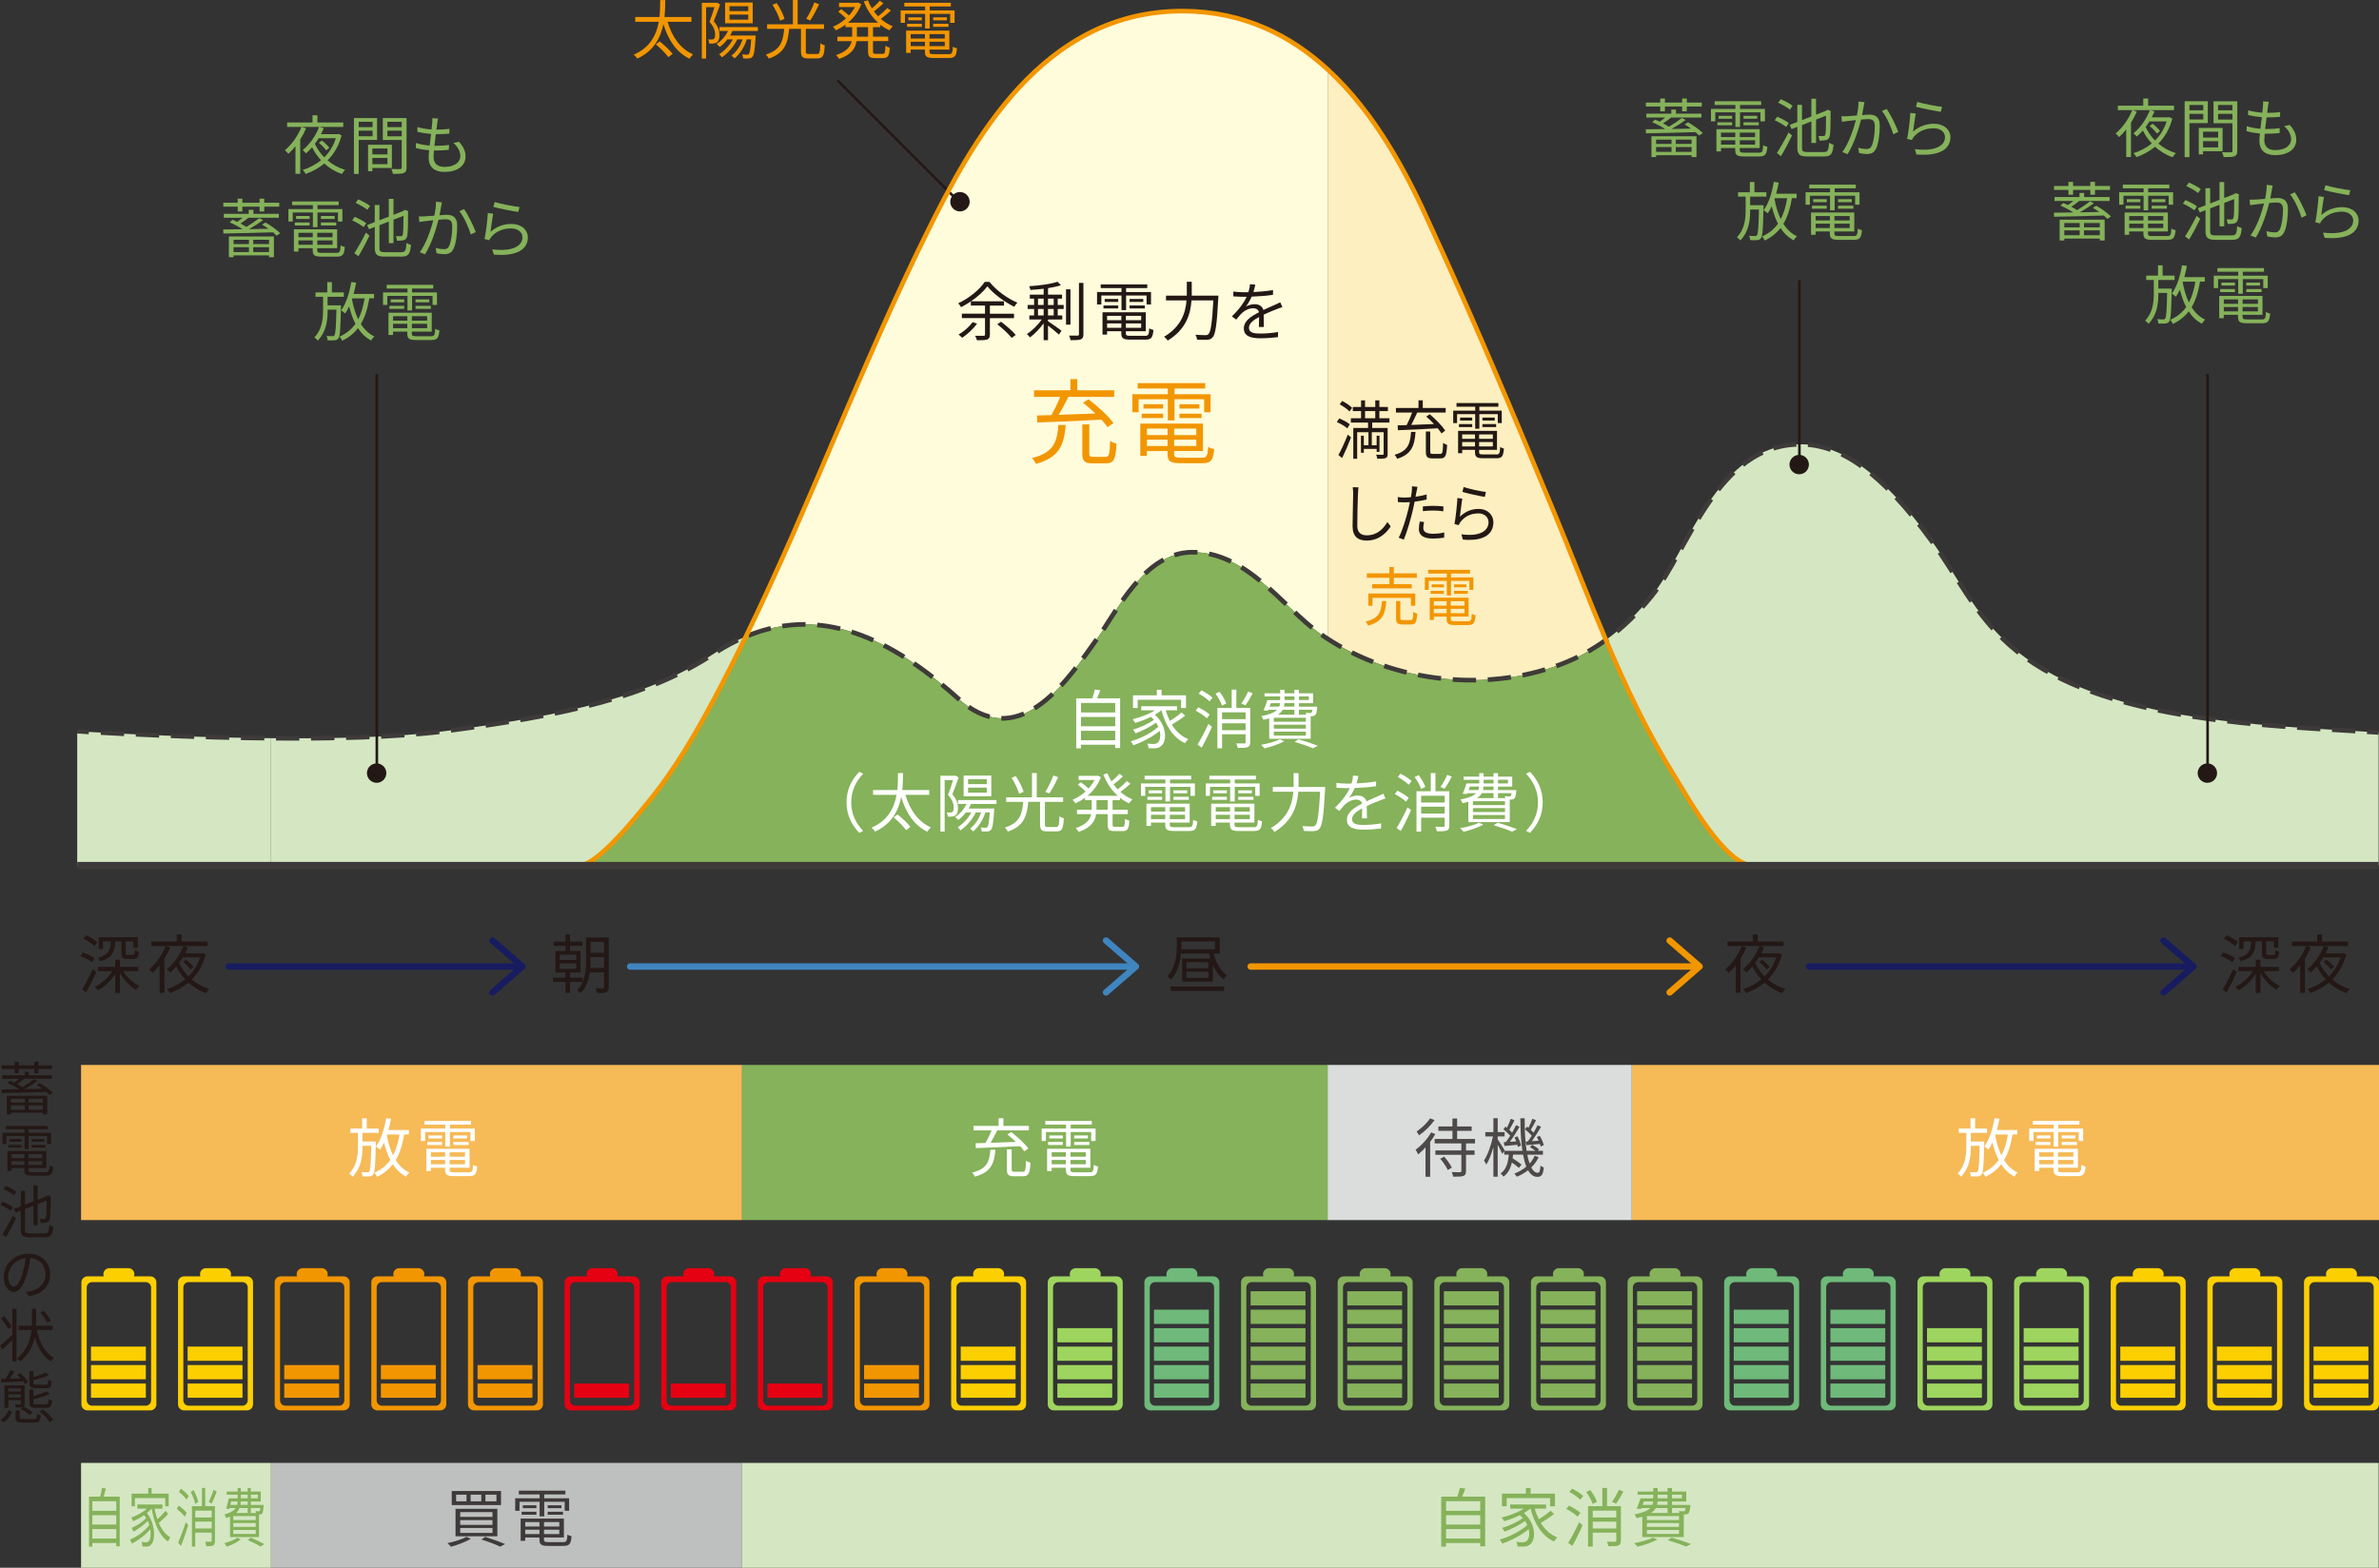 <?xml version="1.0" encoding="UTF-8"?><svg id="_レイヤー_2" xmlns="http://www.w3.org/2000/svg" viewBox="0 0 789.31 520.23"><rect x="0" y="0" width="789.31" height="520.23" fill="#333333" stroke="none"/><defs><style>.cls-1,.cls-2,.cls-3,.cls-4,.cls-5,.cls-6,.cls-7,.cls-8{fill:none;}.cls-1,.cls-4,.cls-8{stroke-width:1.54px;}.cls-1,.cls-5{stroke:#f29600;}.cls-1,.cls-5,.cls-6,.cls-7{stroke-linecap:round;stroke-linejoin:round;}.cls-9{fill:#f29600;}.cls-10{fill:#f6ba57;}.cls-11{fill:#fff;}.cls-12{fill:#fffcdc;}.cls-13{fill:#fccf00;}.cls-14{fill:#fdefbf;}.cls-15{fill:#9ed55e;}.cls-16{fill:#85b25a;}.cls-17{fill:#bebfbf;}.cls-18{fill:#e50012;}.cls-19{fill:#dbdcdc;}.cls-20{fill:#d4e7c2;}.cls-21{fill:#231815;}.cls-22{fill:#3e3a39;}.cls-23{fill:#6fb97a;}.cls-24{fill:#4c4948;}.cls-2{stroke-width:2.32px;}.cls-2,.cls-3,.cls-4,.cls-8{stroke-miterlimit:10;}.cls-2,.cls-4,.cls-8{stroke:#3e3a39;}.cls-3{stroke:#231815;stroke-width:.86px;}.cls-5,.cls-6,.cls-7{stroke-width:2.14px;}.cls-6{stroke:#171c61;}.cls-7{stroke:#3f85bf;}.cls-8{stroke-dasharray:0 0 7.75 3.88;}</style></defs><g id="base"><path class="cls-12" d="m393,3.69c-47.36-.47-70.73,43.74-85.69,73.99-21.7,43.9-38.46,89.55-59.84,133.53,27.13-11.35,51.12,3.03,71.63,21.63,20.04,16.58,35.8-8.24,44.88-20.85,6.77-9.41,15.69-28.56,31.45-28.76,18.19-.23,30.19,18.21,42.27,26.84.91.65,1.86,1.25,2.8,1.86V23.05c-12.3-11.28-27.79-19.16-47.49-19.36Z"/><path class="cls-14" d="m515.75,170.37c-13.25-32.03-26.65-64.03-41.27-95.66-7.46-16.71-18.05-37.03-33.99-51.65v188.88c21.87,14.2,52.29,18.14,77.7,8.38,5.47-2.1,10.27-4.82,14.62-7.95-5.91-13.97-11.31-28.11-17.06-42Z"/><path class="cls-16" d="m555.48,257.4c-9-14.43-16.15-29.63-22.67-45.04-4.35,3.14-9.15,5.85-14.62,7.95-26.51,10.17-58.49,5.49-80.5-10.24-12.08-8.63-24.08-27.07-42.27-26.84-15.76.2-24.68,19.36-31.45,28.76-9.08,12.61-24.85,37.43-44.88,20.85-20.51-18.6-44.5-32.98-71.63-21.63-3.1,6.38-6.3,12.72-9.63,19.02-6.58,12.45-13.75,25.05-23.07,36.29-3.01,3.63-16.42,20.64-22.48,20.64.34,0,390.74,0,389.26,0-9.31,0-22.37-23.86-26.06-29.77Z"/><path class="cls-20" d="m25.62,242.64v44.53h64.29v-42.21c-33.31-.29-64.29-2.32-64.29-2.32Z"/><path class="cls-20" d="m214.76,266.53c9.32-11.24,16.49-23.84,23.07-36.29,3.32-6.3,6.52-12.64,9.63-19.02-3.54,1.48-7.13,3.38-10.77,5.78-21.22,14-48.35,20.33-89.3,25.64-15.6,2.02-36.98,2.5-57.48,2.32v42.21h102.37c6.06,0,19.47-17.01,22.48-20.64Z"/><path class="cls-20" d="m666.75,214.05c-11.85-10.47-17.24-22.79-26.01-34.75-16.78-22.88-30.09-31.87-43.42-31.87-27.86,0-37.27,35.59-49.37,50.42-4.42,5.42-9.37,10.35-15.14,14.52,6.52,15.4,13.66,30.6,22.67,45.04,3.69,5.91,16.76,29.77,26.06,29.77h207.65s0-44.15,0-44.13c-39.28-2.41-93.59-3.5-122.44-28.99Z"/><line class="cls-6" x1="75.87" y1="320.72" x2="172.75" y2="320.72"/><path class="cls-6" d="m163.41,312.12l9.91,8.58-9.91,8.61"/><line class="cls-6" x1="600.26" y1="320.72" x2="727.17" y2="320.72"/><path class="cls-6" d="m717.83,312.12l9.91,8.58-9.91,8.61"/><line class="cls-7" x1="209.07" y1="320.72" x2="376.31" y2="320.72"/><path class="cls-7" d="m366.97,312.12l9.91,8.58-9.91,8.61"/><line class="cls-5" x1="414.95" y1="320.72" x2="563.31" y2="320.72"/><path class="cls-5" d="m553.97,312.12l9.91,8.58-9.91,8.61"/><path class="cls-21" d="m30.52,319.29c-.83-.68-2.49-1.51-3.85-2.02l.81-1.23c1.34.45,3.04,1.23,3.87,1.87l-.83,1.38Zm1.45,3.24c-.98,2.21-2.28,4.79-3.38,6.75l-1.36-.98c1.02-1.6,2.47-4.32,3.53-6.71l1.21.94Zm-.62-8.6c-.77-.77-2.36-1.81-3.7-2.45l.92-1.13c1.32.57,2.96,1.55,3.75,2.3l-.96,1.28Zm9.47,8.32c1.3,2.02,3.41,3.98,5.41,4.94-.38.28-.89.87-1.13,1.26-1.98-1.11-3.98-3.28-5.32-5.53v6.58h-1.55v-6.32c-1.45,2.3-3.62,4.32-5.77,5.45-.23-.38-.7-.92-1-1.21,2.19-1,4.43-2.96,5.79-5.15h-4.77v-1.43h5.75v-2.38h1.55v2.38h6.11v1.43h-5.07Zm-2.58-9.88c-.23,3.66-1.09,5.58-5,6.6-.11-.34-.51-.89-.79-1.15,3.45-.85,4.13-2.34,4.32-5.45h-2.6v2.53h-1.41v-3.9h12.96v3.53h-1.45v-2.17h-2.55v4c0,.45.09.53.62.53h1.81c.43,0,.53-.19.58-1.64.32.23.89.43,1.3.51-.15,1.94-.55,2.43-1.7,2.43h-2.17c-1.53,0-1.89-.38-1.89-1.81v-4.02h-2.02Z"/><path class="cls-21" d="m52.98,320.33c-.77.96-1.55,1.81-2.36,2.53-.23-.32-.83-.92-1.17-1.19,2.24-1.83,4.3-4.73,5.53-7.75l1.53.47c-.55,1.28-1.21,2.53-1.96,3.7v11.39h-1.58v-9.15Zm15.84-6.41h-18.62v-1.47h8.43v-2.38h1.62v2.38h8.58v1.47Zm-.55,2.83c-.94,3.49-2.55,6.19-4.64,8.28,1.66,1.41,3.64,2.51,5.81,3.15-.34.3-.81.94-1.06,1.36-2.21-.74-4.17-1.94-5.85-3.47-1.83,1.53-3.94,2.66-6.17,3.45-.19-.38-.68-1.04-1-1.3,2.24-.72,4.32-1.79,6.09-3.24-1.17-1.26-2.17-2.7-2.96-4.3-.64.75-1.32,1.43-2.02,2.02-.28-.32-.77-.83-1.11-1.09,2.43-1.92,4.47-5.02,5.47-7.71l1.55.45c-.28.66-.6,1.32-.94,1.98h5.53l.3-.08,1,.49Zm-7.6.92c-.38.64-.81,1.26-1.26,1.85.77,1.66,1.83,3.17,3.11,4.49,1.7-1.66,3.02-3.75,3.85-6.34h-5.71Zm2.49,4.04c-.47-.72-1.51-1.79-2.43-2.51l1-.77c.89.68,1.96,1.7,2.47,2.41l-1.04.87Z"/><path class="cls-21" d="m13.17,359.43c1.59.88,3.45,2.26,4.39,3.2l-1.07.73c-.29-.31-.65-.63-1.07-1-5.38.17-11.07.29-14.82.36l-.06-1.21c1.59-.02,3.56-.04,5.73-.08l.04-.02c-1.01-.67-2.55-1.49-3.83-2.01l.86-.79c.44.17.92.38,1.4.61.54-.36,1.11-.8,1.61-1.23H.73v-1.17h7.45v-1.21h1.4v1.21h7.6v1.17h-9.08c-.73.61-1.61,1.24-2.38,1.72.65.34,1.26.71,1.74,1.01,1.4-.84,2.85-1.84,3.83-2.62l1.17.59c-1.23.9-2.76,1.88-4.21,2.7,1.88-.04,3.85-.08,5.8-.11-.63-.46-1.3-.9-1.92-1.25l1.03-.63Zm-8.31-4.73H.57v-1.17h4.29v-1.23h1.4v1.23h5.13v-1.23h1.4v1.23h4.48v1.17h-4.48v1.44h-1.4v-1.44h-5.13v1.44h-1.4v-1.44Zm-2.62,8.89h13.44v6.2h-1.46v-.56H3.64v.56h-1.4v-6.2Zm1.4,1v1.28h4.6v-1.28H3.64Zm4.6,3.66v-1.46H3.64v1.46h4.6Zm5.99-3.66h-4.71v1.28h4.71v-1.28Zm0,3.66v-1.46h-4.71v1.46h4.71Z"/><path class="cls-21" d="m8.14,376.94H2.13v2.68H.84v-3.72h7.3v-1.17H1.93v-1.11h13.9v1.11h-6.32v1.17h7.43v3.72h-1.32v-2.68h-6.11v4.37h-1.38v-4.37Zm6.99,12.05c1.02,0,1.21-.33,1.3-2.24.33.21.84.4,1.24.48-.21,2.32-.65,2.89-2.45,2.89h-4.4c-2.14,0-2.74-.36-2.74-1.9v-.61H3.83v1h-1.36v-6.65h12.91v5.65h-5.94v.61c0,.65.23.77,1.44.77h4.25Zm-12.37-9.08h4.4v.9H2.76v-.9Zm4.4-1.05H3.12v-.88h4.04v.88Zm-3.33,4.14v1.32h4.25v-1.32H3.83Zm4.25,3.58v-1.3H3.83v1.3h4.25Zm5.92-3.58h-4.56v1.32h4.56v-1.32Zm0,3.58v-1.3h-4.56v1.3h4.56Zm.63-8.6v.88h-4.1v-.88h4.1Zm-4.1,1.93h4.56v.9h-4.56v-.9Z"/><path class="cls-21" d="m3.54,401.78c-.75-.59-2.2-1.47-3.41-1.99l.75-1.07c1.19.52,2.7,1.3,3.45,1.9l-.79,1.17Zm-2.76,7.79c.96-1.47,2.39-3.96,3.45-6.13l1.07.88c-.96,2.01-2.22,4.4-3.31,6.17l-1.21-.92Zm3.87-12.95c-.75-.65-2.26-1.53-3.5-2.07l.78-1.05c1.23.52,2.76,1.32,3.54,1.97l-.82,1.15Zm10.19,12.64c1.15,0,1.36-.52,1.51-2.76.36.23.92.5,1.34.57-.25,2.64-.69,3.5-2.82,3.5h-5.04c-2.26,0-2.95-.56-2.95-2.66v-6.19l-1.72.67-.55-1.24,2.28-.88v-5.11h1.4v4.56l2.8-1.09v-5.3h1.4v4.77l3.03-1.19.11-.1.27-.21,1,.4-.06.27c0,3.45-.06,6.22-.23,7.03-.15.86-.54,1.23-1.13,1.38-.52.13-1.38.15-1.95.15-.04-.44-.17-1.01-.36-1.36.54.02,1.24.02,1.47.02.34,0,.52-.08.63-.56.15-.52.19-2.53.21-5.53l-2.99,1.15v6.99h-1.4v-6.43l-2.8,1.09v6.74c0,1.07.25,1.32,1.61,1.32h4.94Z"/><path class="cls-21" d="m9.58,430.09l-.86-1.4c.57-.06,1.15-.15,1.59-.25,2.41-.54,4.79-2.34,4.79-5.57,0-2.82-1.84-5.17-5.06-5.46-.23,1.76-.57,3.66-1.11,5.42-1.13,3.87-2.62,5.86-4.35,5.86s-3.35-1.93-3.35-5.04c0-4.08,3.62-7.62,8.2-7.62s7.2,3.1,7.2,6.89-2.6,6.59-7.05,7.16Zm-4.96-3.16c.88,0,1.92-1.24,2.85-4.4.48-1.57.82-3.35,1.03-5.07-3.6.46-5.8,3.54-5.8,6.07,0,2.36,1.09,3.41,1.92,3.41Z"/><path class="cls-21" d="m4.08,434.27h1.4v17.48h-1.4v-7.03c-1.13,1.09-2.3,2.18-3.27,3.06l-.8-1.21c1.01-.82,2.6-2.18,4.08-3.58v-8.73Zm-1.36,6.74c-.46-.96-1.51-2.45-2.41-3.54l1.11-.69c.92,1.07,1.99,2.53,2.47,3.47l-1.17.77Zm9.48.31c.92,4.17,2.7,7.62,5.67,9.25-.34.29-.8.8-1.03,1.19-2.57-1.59-4.25-4.44-5.3-8.04-.57,2.83-1.92,5.67-4.79,8.04-.29-.31-.77-.65-1.15-.9,3.5-2.87,4.58-6.4,4.88-9.54h-4.35v-1.4h4.44c.02-.4.02-.79.02-1.17v-4.42h1.4v4.42c0,.38,0,.77-.02,1.17h5.5v1.4h-5.27Zm3.54-2.37c-.46-.88-1.42-2.32-2.28-3.39l1.07-.61c.86,1.02,1.88,2.41,2.34,3.29l-1.13.71Z"/><path class="cls-21" d="m.13,471.17c1.32-.71,2.22-1.95,2.66-3.22l1.21.44c-.52,1.38-1.32,2.74-2.76,3.56l-1.11-.79Zm.23-13.62l1.51-.04c.57-.88,1.19-2.01,1.57-2.83l1.38.42c-.48.77-1.05,1.65-1.57,2.37l3.58-.1c-.36-.42-.77-.82-1.15-1.17l1.01-.56c1.03.86,2.16,2.13,2.64,3.03l-1.07.63c-.15-.27-.34-.57-.57-.9-2.66.12-5.34.23-7.26.31l-.08-1.17Zm7.12,9.36c-.46.15-1.15.15-2.14.15-.08-.33-.27-.73-.42-1.03.79.02,1.49.02,1.7,0,.23,0,.29-.06.29-.27v-1.13H2.78v2.53h-1.28v-7.45h6.72v6.05c0,.57-.1.86-.44,1.03,1.09.5,2.38,1.24,3.01,1.88l-.9.9c-.63-.65-1.95-1.49-3.06-2.01l.67-.65Zm-4.71-6.19v1.03h4.14v-1.03H2.78Zm4.14,3.01v-1.05H2.78v1.05h4.14Zm4.38,7.16c.82,0,.94-.21,1.02-1.72.31.19.86.38,1.23.46-.15,1.99-.58,2.43-2.11,2.43h-3.79c-1.97,0-2.47-.34-2.47-1.7v-2.34h1.36v2.32c0,.48.19.56,1.23.56h3.54Zm.71-10.23c-1.78,0-2.24-.36-2.24-1.74v-3.98h1.32v1.99c1.55-.42,3.18-.96,4.12-1.51l1.05.88c-1.4.69-3.39,1.26-5.17,1.67v.94c0,.5.13.57,1.03.57h3.04c.69,0,.79-.21.88-1.63.29.19.8.38,1.17.46-.15,1.88-.54,2.36-1.93,2.36h-3.27Zm0,6.51c-1.78,0-2.24-.38-2.24-1.78v-4.29h1.32v2.15c1.63-.44,3.33-1,4.33-1.55l1.07.88c-1.46.69-3.54,1.3-5.4,1.74v1.07c0,.5.13.59,1.05.59h3.08c.69,0,.82-.23.9-1.69.29.21.82.38,1.19.46-.15,1.92-.54,2.41-1.95,2.41h-3.35Zm2.2.56c1.36.94,2.82,2.34,3.47,3.41l-1.21.75c-.57-1.07-2.01-2.53-3.37-3.5l1.11-.65Z"/><path class="cls-21" d="m740.7,319.29c-.83-.68-2.49-1.51-3.85-2.02l.81-1.23c1.34.45,3.04,1.23,3.87,1.87l-.83,1.38Zm1.45,3.24c-.98,2.21-2.28,4.79-3.38,6.75l-1.36-.98c1.02-1.6,2.47-4.32,3.53-6.71l1.21.94Zm-.62-8.6c-.77-.77-2.36-1.81-3.7-2.45l.92-1.13c1.32.57,2.96,1.55,3.75,2.3l-.96,1.28Zm9.47,8.32c1.3,2.02,3.41,3.98,5.41,4.94-.38.28-.89.87-1.13,1.26-1.98-1.11-3.98-3.28-5.32-5.53v6.58h-1.55v-6.32c-1.45,2.3-3.62,4.32-5.77,5.45-.23-.38-.7-.92-1-1.21,2.19-1,4.43-2.96,5.79-5.15h-4.77v-1.43h5.75v-2.38h1.55v2.38h6.11v1.43h-5.07Zm-2.58-9.88c-.23,3.66-1.09,5.58-5,6.6-.11-.34-.51-.89-.79-1.15,3.45-.85,4.13-2.34,4.32-5.45h-2.6v2.53h-1.41v-3.9h12.96v3.53h-1.45v-2.17h-2.55v4c0,.45.09.53.62.53h1.81c.43,0,.53-.19.58-1.64.32.23.89.43,1.3.51-.15,1.94-.55,2.43-1.7,2.43h-2.17c-1.53,0-1.89-.38-1.89-1.81v-4.02h-2.02Z"/><path class="cls-21" d="m763.16,320.33c-.77.96-1.55,1.81-2.36,2.53-.23-.32-.83-.92-1.17-1.19,2.24-1.83,4.3-4.73,5.53-7.75l1.53.47c-.55,1.28-1.21,2.53-1.96,3.7v11.39h-1.58v-9.15Zm15.84-6.41h-18.62v-1.47h8.43v-2.38h1.62v2.38h8.58v1.47Zm-.55,2.83c-.94,3.49-2.55,6.19-4.64,8.28,1.66,1.41,3.64,2.51,5.81,3.15-.34.3-.81.94-1.06,1.36-2.21-.74-4.17-1.94-5.85-3.47-1.83,1.53-3.94,2.66-6.17,3.45-.19-.38-.68-1.04-1-1.3,2.24-.72,4.32-1.79,6.09-3.24-1.17-1.26-2.17-2.7-2.96-4.3-.64.75-1.32,1.43-2.02,2.02-.28-.32-.77-.83-1.11-1.09,2.43-1.92,4.47-5.02,5.47-7.71l1.55.45c-.28.66-.6,1.32-.94,1.98h5.53l.3-.08,1,.49Zm-7.6.92c-.38.64-.81,1.26-1.26,1.85.77,1.66,1.83,3.17,3.11,4.49,1.7-1.66,3.02-3.75,3.85-6.34h-5.71Zm2.49,4.04c-.47-.72-1.51-1.79-2.43-2.51l1-.77c.89.68,1.96,1.7,2.47,2.41l-1.04.87Z"/><path class="cls-21" d="m189.14,325.85v3.62h-1.53v-3.62h-4.17v-1.43h4.17v-1.7h-3.32v-7.15h3.32v-1.7h-3.92v-1.4h3.92v-2.38h1.53v2.38h4.11v1.4h-4.11v1.7h3.49v7.15h-3.49v1.7h4.15v1.43h-4.15Zm-3.43-7.3h5.47v-1.77h-5.47v1.77Zm0,2.94h5.47v-1.77h-5.47v1.77Zm16.26,6.07c0,.92-.21,1.41-.81,1.68-.58.26-1.51.28-3.07.26-.08-.38-.28-1.13-.51-1.53,1.11.04,2.13.04,2.41.02.32-.02.45-.11.45-.45v-4.9h-4.75c-.34,2.49-1.15,5.04-3.04,6.92-.23-.28-.87-.74-1.21-.92,2.7-2.68,2.98-6.62,2.98-9.73v-7.81h7.56v16.45Zm-1.53-6.39v-3.58h-4.51v1.32c0,.7-.02,1.47-.08,2.26h4.6Zm-4.51-8.62v3.6h4.51v-3.6h-4.51Z"/><path class="cls-21" d="m402.64,316.42c.83,3.09,2.38,5.88,4.47,7.19-.36.32-.87.89-1.13,1.34-1.49-1.04-2.66-2.7-3.55-4.7v5.47h-10.2v-7.64h9.37c-.17-.53-.34-1.09-.47-1.66h-9.28c-.26,2.87-1.09,6.24-3.34,8.68-.21-.32-.85-.94-1.17-1.13,2.72-2.96,3.09-7.05,3.09-9.98v-2.96h14.26v5.39h-2.04Zm-14.24,10.94h17.75v1.45h-17.75v-1.45Zm3.55-13.35c0,.32,0,.66-.02,1.02h11.15v-2.64h-11.13v1.62Zm8.96,5.28h-7.26v2.02h7.26v-2.02Zm0,3.15h-7.26v2.06h7.26v-2.06Z"/><path class="cls-21" d="m575.91,320.33c-.77.96-1.55,1.81-2.36,2.53-.23-.32-.83-.92-1.17-1.19,2.24-1.83,4.3-4.73,5.53-7.75l1.53.47c-.55,1.28-1.21,2.53-1.96,3.7v11.39h-1.58v-9.15Zm15.84-6.41h-18.62v-1.47h8.43v-2.38h1.62v2.38h8.58v1.47Zm-.55,2.83c-.94,3.49-2.55,6.19-4.64,8.28,1.66,1.41,3.64,2.51,5.81,3.15-.34.3-.81.94-1.06,1.36-2.21-.74-4.17-1.94-5.85-3.47-1.83,1.53-3.94,2.66-6.17,3.45-.19-.38-.68-1.04-1-1.3,2.24-.72,4.32-1.79,6.09-3.24-1.17-1.26-2.17-2.7-2.96-4.3-.64.75-1.32,1.43-2.02,2.02-.28-.32-.77-.83-1.11-1.09,2.43-1.92,4.47-5.02,5.47-7.71l1.55.45c-.28.66-.6,1.32-.94,1.98h5.53l.3-.08,1,.49Zm-7.6.92c-.38.64-.81,1.26-1.26,1.85.77,1.66,1.83,3.17,3.11,4.49,1.7-1.66,3.02-3.75,3.85-6.34h-5.71Zm2.49,4.04c-.47-.72-1.51-1.79-2.43-2.51l1-.77c.89.68,1.96,1.7,2.47,2.41l-1.04.87Z"/><path class="cls-21" d="m328.43,105.56v5.45c0,.92-.23,1.38-.89,1.64-.66.23-1.72.28-3.41.26-.08-.43-.36-1.11-.62-1.49,1.28.04,2.49.02,2.83.02.34-.02.47-.11.47-.43v-5.45h-7.68v-1.47h7.68v-2.7h-4.7v-1.38c-1.04.7-2.13,1.36-3.24,1.92-.19-.38-.62-.94-.96-1.28,3.62-1.68,7.15-4.6,8.81-7.11h1.58c2.26,2.85,5.94,5.51,9.24,6.88-.38.38-.77.94-1.02,1.38-3.19-1.58-6.92-4.28-8.92-6.79-1.21,1.62-3.17,3.43-5.43,4.96h10.94v1.43h-4.68v2.7h8v1.47h-8Zm-4.26,1.85c-1.28,1.77-3.24,3.55-4.94,4.68-.25-.28-.85-.81-1.21-1.06,1.75-1.02,3.55-2.58,4.68-4.13l1.47.51Zm7.96-.64c1.72,1.28,3.85,3.13,4.87,4.38l-1.34.98c-.98-1.28-3.06-3.19-4.79-4.53l1.26-.83Z"/><path class="cls-21" d="m350.93,101.21h1.98v1.32h-1.98v2.15h1.51v1.34h-4.73v.57c1.15.72,3.79,2.62,4.47,3.15l-.83,1.3c-.72-.66-2.38-2.04-3.64-3.02v4.87h-1.45v-5.6c-1.34,1.85-3.07,3.62-4.53,4.68-.25-.36-.72-.85-1.04-1.13,1.68-1.04,3.66-2.96,4.96-4.83h-4.13v-1.34h1.58v-2.15h-2.15v-1.32h2.15v-2.11h-1.43v-1.32h4.6v-1.96c-1.49.19-3,.32-4.41.4-.04-.32-.23-.89-.4-1.23,3.32-.21,7.32-.75,9.41-1.49l1.13,1.15c-1.17.4-2.66.72-4.28.98v2.15h4.64v1.32h-1.43v2.11Zm-6.54,0h1.87v-2.11h-1.87v2.11Zm0,3.47h1.87v-2.15h-1.87v2.15Zm3.32-5.58v2.11h1.89v-2.11h-1.89Zm1.89,3.43h-1.89v2.15h1.89v-2.15Zm5.56,5.19h-1.47v-11.71h1.47v11.71Zm4.3-13.84v17.01c0,.98-.25,1.45-.87,1.72-.62.23-1.64.28-3.38.28-.06-.4-.3-1.11-.51-1.53,1.3.04,2.43.04,2.77.02.36-.02.51-.13.51-.49v-17.01h1.49Z"/><path class="cls-21" d="m372.09,98.06h-6.68v2.98h-1.43v-4.13h8.11v-1.3h-6.9v-1.23h15.45v1.23h-7.02v1.3h8.26v4.13h-1.47v-2.98h-6.79v4.85h-1.53v-4.85Zm7.77,13.39c1.13,0,1.34-.36,1.45-2.49.36.23.94.45,1.38.53-.23,2.58-.72,3.21-2.72,3.21h-4.9c-2.38,0-3.04-.4-3.04-2.11v-.68h-4.73v1.11h-1.51v-7.39h14.35v6.28h-6.6v.68c0,.72.25.85,1.6.85h4.73Zm-13.75-10.09h4.9v1h-4.9v-1Zm4.9-1.17h-4.49v-.98h4.49v.98Zm-3.7,4.6v1.47h4.73v-1.47h-4.73Zm4.73,3.98v-1.45h-4.73v1.45h4.73Zm6.58-3.98h-5.07v1.47h5.07v-1.47Zm0,3.98v-1.45h-5.07v1.45h5.07Zm.7-9.56v.98h-4.56v-.98h4.56Zm-4.56,2.15h5.07v1h-5.07v-1Z"/><path class="cls-21" d="m404.25,98.11s-.02.6-.04.83c-.47,8.73-.92,11.9-1.85,12.96-.49.6-1,.77-1.81.85-.75.06-2.11.02-3.41-.06-.02-.47-.21-1.15-.53-1.62,1.45.13,2.81.15,3.34.15.45,0,.72-.06.98-.32.77-.72,1.23-3.73,1.64-11.22h-7.26c-.3,4.41-1.7,9.56-7.88,13.33-.26-.38-.83-1-1.21-1.26,5.77-3.43,7.13-8.09,7.45-12.07h-6.81v-1.58h6.9v-4.6h1.64v4.6h8.85Z"/><path class="cls-21" d="m415.88,96.91c2.17-.11,4.49-.3,6.49-.66l-.02,1.58c-2.11.34-4.75.51-7.07.6-.49,1.13-1.19,2.34-1.92,3.3.81-.51,2.04-.79,2.96-.79,1.38,0,2.51.68,2.85,1.92,1.45-.7,2.75-1.21,3.85-1.72.64-.28,1.15-.51,1.75-.83l.7,1.6c-.55.15-1.32.45-1.89.68-1.19.45-2.7,1.06-4.32,1.83.02,1.23.04,3.04.06,4.09h-1.64c.04-.81.06-2.19.06-3.32-1.98,1.04-3.36,2.17-3.36,3.58,0,1.66,1.66,1.92,3.85,1.92,1.66,0,3.94-.19,5.81-.51l-.04,1.7c-1.62.21-3.98.38-5.83.38-3.04,0-5.49-.66-5.49-3.26s2.53-4.09,5.02-5.39c-.21-.92-.98-1.32-1.94-1.32-1.34,0-2.7.66-3.66,1.55-.62.57-1.21,1.36-1.94,2.21l-1.45-1.06c2.68-2.6,4.11-4.79,4.92-6.51h-.94c-.92,0-2.32-.04-3.49-.13v-1.6c1.13.15,2.62.23,3.6.23.45,0,.94,0,1.4-.02.3-.92.49-1.87.53-2.66l1.75.15c-.13.64-.3,1.47-.62,2.47Z"/><path class="cls-9" d="m353.57,141.02c-.52,6.63-2.1,10.8-9.87,12.93-.22-.59-.83-1.51-1.33-1.94,7.16-1.76,8.36-5.28,8.79-10.98h2.41Zm-9.53-3.15c1.39-.03,2.99-.06,4.78-.12,1.02-1.76,2.16-4.1,2.93-6.05h-8.67v-2.19h12.06v-3.7h2.28v3.7h12.25v2.19h-15.21c-.99,1.94-2.13,4.17-3.21,5.95,3.73-.12,7.99-.28,12.19-.43-1.33-1.26-2.78-2.53-4.13-3.58l1.85-1.14c3.02,2.28,6.6,5.58,8.27,7.9l-1.97,1.33c-.49-.74-1.2-1.57-2.01-2.47-7.78.43-15.95.77-21.29.93l-.12-2.31Zm22.74,13.73c1.2,0,1.39-.71,1.54-5.34.52.43,1.48.8,2.13.99-.28,5.18-.89,6.51-3.52,6.51h-4.38c-2.71,0-3.46-.74-3.46-3.27v-9.66h2.31v9.66c0,.93.22,1.11,1.42,1.11h3.95Z"/><path class="cls-9" d="m387.47,132.48h-9.69v4.32h-2.07v-5.99h11.75v-1.88h-10v-1.79h22.4v1.79h-10.18v1.88h11.97v5.99h-2.13v-4.32h-9.84v7.03h-2.22v-7.03Zm11.26,19.41c1.64,0,1.94-.52,2.1-3.61.52.34,1.36.65,2,.77-.34,3.73-1.05,4.66-3.95,4.66h-7.1c-3.46,0-4.41-.59-4.41-3.05v-.99h-6.85v1.6h-2.19v-10.71h20.79v9.1h-9.56v.99c0,1.05.37,1.23,2.31,1.23h6.85Zm-19.93-14.62h7.1v1.45h-7.1v-1.45Zm7.1-1.7h-6.51v-1.42h6.51v1.42Zm-5.37,6.66v2.13h6.85v-2.13h-6.85Zm6.85,5.77v-2.1h-6.85v2.1h6.85Zm9.53-5.77h-7.34v2.13h7.34v-2.13Zm0,5.77v-2.1h-7.34v2.1h7.34Zm1.02-13.85v1.42h-6.6v-1.42h6.6Zm-6.6,3.12h7.34v1.45h-7.34v-1.45Z"/><line class="cls-3" x1="319.56" y1="68.36" x2="277.86" y2="26.67"/><path class="cls-11" d="m371.64,231.74v16.48h-1.64v-1.09h-11.35v1.19h-1.58v-16.58h5.34c.32-.94.66-2.09.83-2.92l1.81.23c-.32.92-.7,1.87-1.06,2.68h7.64Zm-12.98,1.51v3.17h11.35v-3.17h-11.35Zm0,4.66v3.09h11.35v-3.09h-11.35Zm11.35,7.73v-3.15h-11.35v3.15h11.35Z"/><path class="cls-11" d="m393.2,237.46c-1.28,1.06-2.98,2.17-4.41,3,1.36,2.19,3.17,3.9,5.47,4.79-.36.32-.83.94-1.08,1.36-4.02-1.83-6.49-5.88-7.81-10.92h-.04c-.64.53-1.38,1.04-2.17,1.49,4.07,3.51,4.11,8.98,2.02,10.43-.7.55-1.3.7-2.26.7-.51.02-1.17,0-1.85-.04-.04-.43-.17-1.09-.45-1.51.79.08,1.51.11,1.98.11.57,0,1.04-.04,1.47-.4.77-.57,1.13-2.13.7-3.94-2.32,1.92-5.83,3.79-8.77,4.77-.19-.38-.53-.98-.83-1.32,3.19-.87,7.04-2.87,9.13-4.83-.19-.47-.45-.92-.74-1.36-1.79,1.32-4.62,2.77-6.79,3.55-.19-.36-.55-.92-.85-1.23,2.28-.64,5.28-2.02,6.92-3.28-.3-.32-.62-.64-.98-.96-1.66.83-3.51,1.51-5.21,2.02-.17-.3-.62-.96-.87-1.23,2.58-.64,5.39-1.66,7.39-2.96h-4.53v-1.36h11.9v1.36h-3.75c.34,1.26.81,2.45,1.36,3.55,1.32-.83,2.85-1.94,3.85-2.83l1.21,1.04Zm-15.75-2.53h-1.55v-4.19h7.92v-1.87h1.58v1.87h8.09v4.19h-1.62v-2.72h-14.41v2.72Z"/><path class="cls-11" d="m400.42,238.36c-.79-.77-2.41-1.85-3.73-2.55l.89-1.11c1.32.66,2.96,1.66,3.77,2.41l-.94,1.26Zm-3.09,8.71c1.02-1.66,2.51-4.45,3.6-6.85l1.17.96c-.96,2.23-2.28,4.9-3.41,6.9l-1.36-1Zm1.28-17.99c1.3.64,2.9,1.68,3.68,2.43l-.98,1.23c-.74-.79-2.32-1.87-3.62-2.58l.92-1.09Zm6.81,5.07c-.32-1.09-1.23-2.77-2.13-3.98l1.34-.62c.92,1.19,1.87,2.81,2.21,3.9l-1.43.7Zm9.37,12.15c0,.89-.19,1.34-.81,1.62-.66.26-1.7.26-3.32.26-.06-.43-.3-1.06-.51-1.51,1.21.04,2.34.04,2.66.04.34-.02.45-.13.45-.43v-2.62h-7.81v4.64h-1.55v-13.41h4.75v-6.05h1.55v6.05h4.6v11.41Zm-9.34-9.92v2.26h7.81v-2.26h-7.81Zm7.81,5.92v-2.28h-7.81v2.28h7.81Zm2.36-12.24c-.72,1.38-1.64,2.94-2.41,3.98l-1.36-.57c.77-1.09,1.75-2.79,2.26-4.02l1.51.62Z"/><path class="cls-11" d="m426.09,245.98c-1.75.96-4.43,1.85-6.56,2.36-.25-.3-.79-.89-1.15-1.17,2.19-.4,4.75-1.09,6.28-1.83l1.43.64Zm-5-7.58c-.58.15-1.19.3-1.89.45-.15-.34-.47-.94-.75-1.21,2.81-.53,4.38-1.23,5.26-2.11h-2.9l-.11.28-1.47-.08c.45-.96.89-2.3,1.26-3.43h4.24v-1.21h-5.19v-1.04h5.19v-1.17h1.45v1.17h3.28v-1.17h1.49v1.17h4.72v3.3h-4.72v1.15h6.09s-.02.32-.04.51c-.15,1.3-.28,1.92-.62,2.26-.26.26-.6.36-1.02.38h-.51v7.49h-13.75v-6.73Zm.13-3.92h3.19c.17-.36.25-.74.28-1.15h-3.06l-.41,1.15Zm12.05,3.7h-10.64v1.32h10.64v-1.32Zm0,2.3h-10.64v1.3h10.64v-1.3Zm0,2.3h-10.64v1.32h10.64v-1.32Zm-2.32-7.26v1.6h-1.49v-1.6h-3.9c-.32.6-.83,1.15-1.6,1.64h9.45c-.06-.21-.15-.45-.23-.62.66.04,1.26.06,1.47.06.26,0,.38-.02.51-.11.11-.13.19-.43.28-.98h-4.49Zm-1.49-2.19h-3.3c-.02.4-.08.79-.17,1.15h3.47v-1.15Zm-3.28-1.04h3.28v-1.21h-3.28v1.21Zm4.62,13.05c2.34.64,4.9,1.51,6.47,2.13l-1.68.83c-1.36-.62-3.68-1.43-6.07-2.13l1.28-.83Zm.15-14.26v1.21h3.3v-1.21h-3.3Z"/><path class="cls-11" d="m285.1,256.11l1.28.66c-2.45,2.53-3.96,5.68-3.96,9.47s1.51,6.94,3.96,9.47l-1.28.66c-2.55-2.6-4.24-5.98-4.24-10.13s1.68-7.54,4.24-10.13Z"/><path class="cls-11" d="m300.4,263.75c1.45,4.94,4.24,8.98,8.45,10.79-.38.34-.92,1-1.17,1.45-4.32-2.06-7.07-6.19-8.68-11.49-.89,4.43-3.11,8.92-8.68,11.45-.23-.4-.72-.98-1.17-1.3,5.53-2.38,7.56-6.68,8.32-10.9h-7.81v-1.6h8.05c.23-2.04.21-4,.23-5.62h1.68c-.02,1.64-.04,3.58-.26,5.62h8.94v1.6h-7.9Zm-2.6,6.51c1.51,1.21,3.38,2.94,4.26,4.11l-1.41,1.11c-.85-1.19-2.66-3-4.17-4.28l1.32-.94Z"/><path class="cls-11" d="m318.07,257.98c-.64,1.75-1.4,3.92-2.11,5.6,1.53,1.72,1.89,3.26,1.89,4.56,0,1.13-.25,2.02-.83,2.43-.3.21-.68.34-1.11.38-.43.04-.94.06-1.43.04-.02-.4-.15-1-.4-1.4.49.04.92.06,1.23.02.28,0,.51-.06.68-.17.32-.23.43-.83.43-1.45,0-1.15-.36-2.58-1.89-4.21.62-1.55,1.23-3.45,1.68-4.9h-2.79v17.07h-1.41v-18.52h4.77l.26-.06,1.02.62Zm4.09,8.81c-.23.53-.49,1.02-.79,1.51h8.51s-.02.43-.04.64c-.26,4.26-.53,5.85-1.06,6.43-.3.36-.64.49-1.13.53-.43.04-1.17.06-1.92,0-.04-.4-.17-.96-.36-1.32.7.06,1.34.09,1.62.09s.45-.02.6-.21c.32-.36.58-1.64.79-4.87h-1.45c-.85,2.6-2.32,4.83-4.04,6.3-.21-.21-.72-.68-1.04-.92,1.62-1.26,2.92-3.17,3.68-5.39h-1.77c-1.17,2.43-3.09,4.56-5.09,5.96-.17-.28-.64-.81-.92-1.02,1.81-1.17,3.47-2.94,4.53-4.94h-1.79c-.77.98-1.64,1.85-2.55,2.53-.21-.28-.72-.75-1.04-1,1.58-1.04,2.92-2.55,3.77-4.32h-2.81v-1.3h12.75v1.3h-8.45Zm6.73-2.55h-9.17v-6.88h9.17v6.88Zm-1.49-5.66h-6.21v1.62h6.21v-1.62Zm0,2.77h-6.21v1.68h6.21v-1.68Z"/><path class="cls-11" d="m350.42,274.43c.83,0,.98-.53,1.09-3.58.34.3,1.02.57,1.45.7-.19,3.43-.62,4.34-2.41,4.34h-3.07c-1.87,0-2.41-.51-2.41-2.3v-7.51h-3.92c-.4,4.64-1.47,8.11-6.77,9.86-.17-.38-.64-1.04-.98-1.34,4.96-1.49,5.75-4.49,6.09-8.51h-5.66v-1.51h8.56v-8.07h1.58v8.07h8.75v1.51h-6.04v7.49c0,.7.17.85.98.85h2.77Zm-12.3-11.07c-.38-1.38-1.45-3.62-2.51-5.28l1.43-.53c1.08,1.62,2.19,3.79,2.58,5.22l-1.49.6Zm12.98-5.45c-.87,1.83-2.02,4.02-2.96,5.39l-1.32-.53c.92-1.43,2.07-3.75,2.68-5.45l1.6.6Z"/><path class="cls-11" d="m369.14,265.51v3.17h5.04v1.47h-5.04v3.43c0,.66.13.79.85.79h2.43c.66,0,.77-.43.85-2.7.34.28,1,.55,1.43.66-.15,2.7-.6,3.45-2.15,3.45h-2.79c-1.79,0-2.26-.47-2.26-2.21v-3.41h-3.83c-.34,2.28-1.6,4.45-5.77,5.9-.19-.36-.68-.96-1-1.26,3.55-1.19,4.77-2.87,5.15-4.64h-4.73v-1.47h4.9v-3.17h-2.23v-.81c-1.02.77-2.11,1.38-3.17,1.87-.21-.34-.68-.89-.98-1.19,1.47-.6,3-1.55,4.32-2.77-.64-.68-1.68-1.57-2.55-2.23l.98-.83c.85.62,1.89,1.45,2.58,2.09.77-.87,1.45-1.81,1.98-2.81h-5.28v-1.4h6.07l.28-.06,1.04.51c-.92,2.49-2.53,4.58-4.43,6.17h10c-2.06-1.85-3.68-4.3-4.75-7.05l1.36-.4c.36.94.81,1.83,1.34,2.68.94-.79,1.96-1.79,2.62-2.53l1.19.85c-.94.94-2.11,1.94-3.13,2.68.43.57.89,1.13,1.38,1.64,1.06-.81,2.3-1.94,3.04-2.75l1.19.85c-.98.94-2.26,1.96-3.34,2.75,1.19,1.04,2.53,1.89,3.98,2.47-.34.3-.85.92-1.09,1.32-1.09-.47-2.11-1.11-3.04-1.85v.81h-2.45Zm-1.64,0h-3.7v3.17h3.7v-3.17Z"/><path class="cls-11" d="m386.66,261.11h-6.68v2.98h-1.43v-4.13h8.11v-1.3h-6.9v-1.23h15.45v1.23h-7.02v1.3h8.26v4.13h-1.47v-2.98h-6.79v4.85h-1.53v-4.85Zm7.77,13.39c1.13,0,1.34-.36,1.45-2.49.36.23.94.45,1.38.53-.23,2.58-.72,3.21-2.72,3.21h-4.9c-2.38,0-3.04-.4-3.04-2.11v-.68h-4.73v1.11h-1.51v-7.39h14.35v6.28h-6.6v.68c0,.72.25.85,1.6.85h4.73Zm-13.75-10.09h4.9v1h-4.9v-1Zm4.9-1.17h-4.49v-.98h4.49v.98Zm-3.7,4.6v1.47h4.73v-1.47h-4.73Zm4.73,3.98v-1.45h-4.73v1.45h4.73Zm6.58-3.98h-5.07v1.47h5.07v-1.47Zm0,3.98v-1.45h-5.07v1.45h5.07Zm.7-9.56v.98h-4.55v-.98h4.55Zm-4.55,2.15h5.07v1h-5.07v-1Z"/><path class="cls-11" d="m408.14,261.11h-6.68v2.98h-1.43v-4.13h8.11v-1.3h-6.9v-1.23h15.45v1.23h-7.02v1.3h8.26v4.13h-1.47v-2.98h-6.79v4.85h-1.53v-4.85Zm7.77,13.39c1.13,0,1.34-.36,1.45-2.49.36.23.94.45,1.38.53-.23,2.58-.72,3.21-2.72,3.21h-4.9c-2.38,0-3.04-.4-3.04-2.11v-.68h-4.73v1.11h-1.51v-7.39h14.35v6.28h-6.6v.68c0,.72.25.85,1.6.85h4.73Zm-13.75-10.09h4.9v1h-4.9v-1Zm4.9-1.17h-4.49v-.98h4.49v.98Zm-3.7,4.6v1.47h4.73v-1.47h-4.73Zm4.73,3.98v-1.45h-4.73v1.45h4.73Zm6.58-3.98h-5.07v1.47h5.07v-1.47Zm0,3.98v-1.45h-5.07v1.45h5.07Zm.7-9.56v.98h-4.55v-.98h4.55Zm-4.55,2.15h5.07v1h-5.07v-1Z"/><path class="cls-11" d="m439.68,261.15s-.02.6-.04.83c-.47,8.73-.92,11.9-1.85,12.96-.49.6-1,.77-1.81.85-.75.06-2.11.02-3.41-.06-.02-.47-.21-1.15-.53-1.62,1.45.13,2.81.15,3.34.15.45,0,.72-.06.98-.32.77-.72,1.23-3.73,1.64-11.22h-7.26c-.3,4.41-1.7,9.56-7.88,13.33-.26-.38-.83-1-1.21-1.26,5.77-3.43,7.13-8.09,7.45-12.07h-6.81v-1.58h6.9v-4.6h1.64v4.6h8.85Z"/><path class="cls-11" d="m450.08,259.96c2.17-.11,4.49-.3,6.49-.66l-.02,1.58c-2.11.34-4.75.51-7.07.6-.49,1.13-1.19,2.34-1.92,3.3.81-.51,2.04-.79,2.96-.79,1.38,0,2.51.68,2.85,1.92,1.45-.7,2.75-1.21,3.85-1.72.64-.28,1.15-.51,1.75-.83l.7,1.6c-.55.15-1.32.45-1.89.68-1.19.45-2.7,1.06-4.32,1.83.02,1.23.04,3.04.06,4.09h-1.64c.04-.81.06-2.19.06-3.32-1.98,1.04-3.36,2.17-3.36,3.58,0,1.66,1.66,1.92,3.85,1.92,1.66,0,3.94-.19,5.81-.51l-.04,1.7c-1.62.21-3.98.38-5.83.38-3.04,0-5.49-.66-5.49-3.26s2.53-4.09,5.02-5.39c-.21-.92-.98-1.32-1.94-1.32-1.34,0-2.7.66-3.66,1.55-.62.57-1.21,1.36-1.94,2.21l-1.45-1.06c2.68-2.6,4.11-4.79,4.92-6.51h-.94c-.92,0-2.32-.04-3.49-.13v-1.6c1.13.15,2.62.23,3.6.23.45,0,.94,0,1.4-.02.3-.92.49-1.87.53-2.66l1.75.15c-.13.64-.3,1.47-.62,2.47Z"/><path class="cls-11" d="m466.48,266.03c-.79-.77-2.41-1.85-3.73-2.55l.89-1.11c1.32.66,2.96,1.66,3.77,2.41l-.94,1.26Zm-3.09,8.71c1.02-1.66,2.51-4.45,3.6-6.85l1.17.96c-.96,2.23-2.28,4.9-3.41,6.9l-1.36-1Zm1.28-17.99c1.3.64,2.9,1.68,3.68,2.43l-.98,1.23c-.74-.79-2.32-1.87-3.62-2.58l.92-1.09Zm6.81,5.07c-.32-1.09-1.23-2.77-2.13-3.98l1.34-.62c.92,1.19,1.87,2.81,2.21,3.9l-1.43.7Zm9.37,12.15c0,.89-.19,1.34-.81,1.62-.66.26-1.7.26-3.32.26-.06-.43-.3-1.06-.51-1.51,1.21.04,2.34.04,2.66.04.34-.02.45-.13.45-.43v-2.62h-7.81v4.64h-1.55v-13.41h4.75v-6.05h1.55v6.05h4.6v11.41Zm-9.34-9.92v2.26h7.81v-2.26h-7.81Zm7.81,5.92v-2.28h-7.81v2.28h7.81Zm2.36-12.24c-.72,1.38-1.64,2.94-2.41,3.98l-1.36-.57c.77-1.09,1.75-2.79,2.26-4.02l1.51.62Z"/><path class="cls-11" d="m492.15,273.65c-1.75.96-4.43,1.85-6.56,2.36-.25-.3-.79-.89-1.15-1.17,2.19-.4,4.75-1.09,6.28-1.83l1.43.64Zm-5-7.58c-.58.15-1.19.3-1.89.45-.15-.34-.47-.94-.75-1.21,2.81-.53,4.38-1.23,5.26-2.11h-2.9l-.11.28-1.47-.08c.45-.96.89-2.3,1.26-3.43h4.24v-1.21h-5.19v-1.04h5.19v-1.17h1.45v1.17h3.28v-1.17h1.49v1.17h4.72v3.3h-4.72v1.15h6.09s-.02.32-.04.51c-.15,1.3-.28,1.92-.62,2.26-.26.26-.6.36-1.02.38h-.51v7.49h-13.75v-6.73Zm.13-3.92h3.19c.17-.36.25-.74.28-1.15h-3.06l-.41,1.15Zm12.05,3.7h-10.64v1.32h10.64v-1.32Zm0,2.3h-10.64v1.3h10.64v-1.3Zm0,2.3h-10.64v1.32h10.64v-1.32Zm-2.32-7.26v1.6h-1.49v-1.6h-3.9c-.32.6-.83,1.15-1.6,1.64h9.45c-.06-.21-.15-.45-.23-.62.66.04,1.26.06,1.47.06.26,0,.38-.02.51-.11.11-.13.19-.43.28-.98h-4.49Zm-1.49-2.19h-3.3c-.02.4-.08.79-.17,1.15h3.47v-1.15Zm-3.28-1.04h3.28v-1.21h-3.28v1.21Zm4.62,13.05c2.34.64,4.9,1.51,6.47,2.13l-1.68.83c-1.36-.62-3.68-1.43-6.07-2.13l1.28-.83Zm.15-14.26v1.21h3.3v-1.21h-3.3Z"/><path class="cls-11" d="m507.6,276.37l-1.28-.66c2.45-2.53,3.96-5.68,3.96-9.47s-1.51-6.94-3.96-9.47l1.28-.66c2.55,2.6,4.24,5.98,4.24,10.13s-1.68,7.54-4.24,10.13Z"/><path class="cls-4" d="m789.19,243.04c-1.27-.08-2.55-.15-3.85-.23"/><path class="cls-8" d="m781.47,242.59c-38.41-2.2-87.72-4.68-114.72-28.54-11.85-10.47-17.24-22.79-26.01-34.75-16.78-22.88-30.09-31.87-43.42-31.87-27.86,0-37.27,35.59-49.37,50.42-4.42,5.42-9.37,10.35-15.14,14.52-4.35,3.14-9.15,5.85-14.62,7.95-26.51,10.17-58.49,5.49-80.5-10.24-12.08-8.63-24.08-27.07-42.27-26.84-15.76.2-24.68,19.36-31.45,28.76-9.08,12.61-24.85,37.43-44.88,20.85-20.51-18.6-44.5-32.98-71.63-21.63-3.54,1.48-7.13,3.38-10.77,5.78-21.22,14-48.35,20.33-89.3,25.64-15.6,2.02-36.98,2.5-57.48,2.32-24.65-.21-48.02-1.38-58.51-1.98"/><path class="cls-4" d="m29.47,242.87c-2.48-.15-3.85-.24-3.85-.24"/><path class="cls-16" d="m98.04,48.52c-.77.96-1.55,1.81-2.36,2.53-.23-.32-.83-.92-1.17-1.19,2.24-1.83,4.3-4.73,5.53-7.75l1.53.47c-.55,1.28-1.21,2.53-1.96,3.7v11.39h-1.58v-9.15Zm15.84-6.41h-18.62v-1.47h8.43v-2.38h1.62v2.38h8.58v1.47Zm-.55,2.83c-.94,3.49-2.55,6.19-4.64,8.28,1.66,1.41,3.64,2.51,5.81,3.15-.34.3-.81.94-1.06,1.36-2.21-.74-4.17-1.94-5.85-3.47-1.83,1.53-3.94,2.66-6.17,3.45-.19-.38-.68-1.04-1-1.3,2.24-.72,4.32-1.79,6.09-3.24-1.17-1.26-2.17-2.7-2.96-4.3-.64.75-1.32,1.43-2.02,2.02-.28-.32-.77-.83-1.11-1.09,2.43-1.92,4.47-5.02,5.47-7.71l1.55.45c-.28.66-.6,1.32-.94,1.98h5.53l.3-.08,1,.49Zm-7.6.92c-.38.64-.81,1.26-1.26,1.85.77,1.66,1.83,3.17,3.11,4.49,1.7-1.66,3.02-3.75,3.85-6.34h-5.71Zm2.49,4.04c-.47-.72-1.51-1.79-2.43-2.51l1-.77c.89.68,1.96,1.7,2.47,2.41l-1.04.87Z"/><path class="cls-16" d="m119.01,46.43v11.28h-1.58v-18.54h7.68v7.26h-6.11Zm0-6.02v1.77h4.6v-1.77h-4.6Zm4.6,4.81v-1.87h-4.6v1.87h4.6Zm-.06,10.52v1.06h-1.43v-8.77h7.9v7.71h-6.47Zm0-6.47v1.96h5v-1.96h-5Zm5,5.21v-2.06h-5v2.06h5Zm6.34,1.13c0,1-.23,1.53-.94,1.81-.68.26-1.81.28-3.58.28-.06-.45-.32-1.19-.55-1.62,1.3.06,2.6.04,2.98.02.36,0,.49-.13.49-.51v-9.13h-6.28v-7.28h7.88v16.43Zm-6.37-15.2v1.77h4.77v-1.77h-4.77Zm4.77,4.83v-1.89h-4.77v1.89h4.77Z"/><path class="cls-16" d="m145.09,40.83c-.06.55-.17,1.3-.3,2.19,1.64,0,3.09-.08,4.32-.28l-.04,1.6c-1.36.13-2.6.19-4.32.19h-.15c-.15,1.26-.32,2.6-.47,3.85h.4c1.45,0,2.94-.06,4.43-.28l-.04,1.62c-1.41.15-2.72.21-4.17.21h-.77c-.08.85-.13,1.6-.13,2.11,0,2.06,1.15,3.34,3.58,3.34,3.24,0,5.3-1.43,5.3-3.62,0-1.43-.77-3.02-2.32-4.34l1.87-.38c1.47,1.62,2.17,3.09,2.17,4.92,0,3.17-2.81,5.09-7.02,5.09-2.89,0-5.21-1.26-5.21-4.75,0-.6.06-1.45.17-2.45-1.6-.13-3.15-.36-4.45-.77l.08-1.64c1.41.49,3.02.74,4.53.87.13-1.26.3-2.6.47-3.85-1.55-.13-3.24-.4-4.58-.74l.08-1.55c1.34.43,3.09.68,4.66.79.11-.85.19-1.62.23-2.23.06-.72.06-1.11.02-1.51l1.92.13c-.15.57-.21,1.02-.28,1.49Z"/><path class="cls-16" d="m88.1,73.84c1.77.98,3.83,2.51,4.87,3.55l-1.19.81c-.32-.34-.72-.7-1.19-1.11-5.98.19-12.3.32-16.48.4l-.06-1.34c1.77-.02,3.96-.04,6.36-.09l.04-.02c-1.13-.75-2.83-1.66-4.26-2.24l.96-.87c.49.19,1.02.43,1.55.68.6-.4,1.23-.89,1.79-1.36h-6.24v-1.3h8.28v-1.34h1.55v1.34h8.45v1.3h-10.09c-.81.68-1.79,1.38-2.64,1.92.72.38,1.41.79,1.94,1.13,1.55-.94,3.17-2.04,4.26-2.92l1.3.66c-1.36,1-3.06,2.09-4.68,3,2.09-.04,4.28-.09,6.45-.13-.7-.51-1.45-1-2.13-1.38l1.15-.7Zm-9.24-5.26h-4.77v-1.3h4.77v-1.36h1.55v1.36h5.71v-1.36h1.55v1.36h4.98v1.3h-4.98v1.6h-1.55v-1.6h-5.71v1.6h-1.55v-1.6Zm-2.92,9.88h14.94v6.9h-1.62v-.62h-11.77v.62h-1.55v-6.9Zm1.55,1.11v1.43h5.11v-1.43h-5.11Zm5.11,4.07v-1.62h-5.11v1.62h5.11Zm6.66-4.07h-5.24v1.43h5.24v-1.43Zm0,4.07v-1.62h-5.24v1.62h5.24Z"/><path class="cls-16" d="m103.81,70.52h-6.68v2.98h-1.43v-4.13h8.11v-1.3h-6.9v-1.23h15.45v1.23h-7.02v1.3h8.26v4.13h-1.47v-2.98h-6.79v4.85h-1.53v-4.85Zm7.77,13.39c1.13,0,1.34-.36,1.45-2.49.36.23.94.45,1.38.53-.23,2.58-.72,3.21-2.72,3.21h-4.9c-2.38,0-3.04-.4-3.04-2.11v-.68h-4.73v1.11h-1.51v-7.39h14.35v6.28h-6.6v.68c0,.72.25.85,1.6.85h4.73Zm-13.75-10.09h4.9v1h-4.9v-1Zm4.9-1.17h-4.49v-.98h4.49v.98Zm-3.7,4.6v1.47h4.73v-1.47h-4.73Zm4.73,3.98v-1.45h-4.73v1.45h4.73Zm6.58-3.98h-5.07v1.47h5.07v-1.47Zm0,3.98v-1.45h-5.07v1.45h5.07Zm.7-9.56v.98h-4.56v-.98h4.56Zm-4.56,2.15h5.07v1h-5.07v-1Z"/><path class="cls-16" d="m120.64,75.35c-.83-.66-2.45-1.64-3.79-2.21l.83-1.19c1.32.57,3,1.45,3.83,2.11l-.87,1.3Zm-3.07,8.66c1.06-1.64,2.66-4.41,3.83-6.81l1.19.98c-1.06,2.23-2.47,4.9-3.68,6.85l-1.34-1.02Zm4.3-14.39c-.83-.72-2.51-1.7-3.89-2.3l.87-1.17c1.36.57,3.07,1.47,3.94,2.19l-.92,1.28Zm11.32,14.05c1.28,0,1.51-.57,1.68-3.06.4.26,1.02.55,1.49.64-.28,2.94-.77,3.9-3.13,3.9h-5.6c-2.51,0-3.28-.62-3.28-2.96v-6.88l-1.92.75-.62-1.38,2.53-.98v-5.68h1.55v5.07l3.11-1.21v-5.9h1.55v5.3l3.36-1.32.13-.11.3-.23,1.11.45-.06.3c0,3.83-.06,6.92-.25,7.81-.17.96-.6,1.36-1.26,1.53-.58.15-1.53.17-2.17.17-.04-.49-.19-1.13-.4-1.51.6.02,1.38.02,1.64.02.38,0,.58-.08.7-.62.17-.57.21-2.81.23-6.15l-3.32,1.28v7.77h-1.55v-7.15l-3.11,1.21v7.49c0,1.19.28,1.47,1.79,1.47h5.49Z"/><path class="cls-16" d="m146.38,68.39c-.13.62-.32,1.87-.55,3.04,1-.09,1.89-.15,2.41-.15,1.89,0,3.45.72,3.45,3.6,0,2.53-.34,5.92-1.23,7.68-.68,1.43-1.72,1.79-3.11,1.79-.81,0-1.83-.15-2.51-.32l-.28-1.77c.89.28,2.02.43,2.62.43.79,0,1.43-.17,1.85-1.09.68-1.45,1.02-4.21,1.02-6.51,0-1.96-.92-2.32-2.26-2.32-.51,0-1.36.06-2.3.15-.79,3.07-2.24,7.88-4.47,11.47l-1.75-.68c2.17-2.92,3.77-7.77,4.49-10.62-1.13.11-2.15.23-2.7.3-.49.06-1.36.17-1.92.26l-.17-1.85c.66.04,1.21.02,1.89,0,.7-.02,1.96-.13,3.24-.23.34-1.53.55-3.19.55-4.64l1.98.21c-.08.38-.17.85-.26,1.26Zm11.47,8.62l-1.66.79c-.62-2.19-2.28-5.94-3.79-7.71l1.55-.7c1.32,1.72,3.17,5.64,3.9,7.62Z"/><path class="cls-16" d="m162.76,76.91c2.04-1.79,4.38-2.6,6.94-2.6,3.26,0,5.43,1.96,5.43,4.45,0,3.81-3.36,6.39-11.28,5.73l-.51-1.75c6.73.83,10-1.11,10-4.02,0-1.7-1.58-2.92-3.75-2.92-2.81,0-5.11,1.06-6.6,2.85-.32.36-.51.72-.64,1.06l-1.58-.38c.43-1.94.96-6.41,1.08-8.64l1.79.23c-.3,1.45-.66,4.62-.89,5.98Zm9.6-8.22l-.4,1.64c-2.02-.28-6.64-1.21-8.26-1.66l.43-1.62c1.83.57,6.36,1.47,8.24,1.64Z"/><path class="cls-16" d="m113.14,101.34s0,.49-.02.7c-.15,7.07-.3,9.47-.83,10.2-.34.47-.7.62-1.28.68-.49.04-1.38.04-2.3,0-.02-.43-.17-1.04-.4-1.43.87.06,1.66.06,2,.06.32.02.47-.04.64-.28.38-.51.53-2.6.66-8.51h-2.92v.15c0,3.51-.4,7.11-3.24,10.09-.25-.32-.77-.75-1.15-1.02,2.58-2.72,2.89-6.09,2.89-9.09v-4.41h-2.51v-1.45h3.9v-3.41h1.53v3.41h3.96v1.45h-5.39v2.85h4.45Zm9.39-2.32c-.57,3.43-1.45,6.22-2.81,8.49,1.15,1.81,2.64,3.26,4.51,4.13-.36.3-.87.92-1.09,1.34-1.81-.94-3.24-2.34-4.38-4.09-1.32,1.72-3.02,3.09-5.19,4.17-.17-.34-.64-1.04-.92-1.36,2.28-1.02,4-2.43,5.28-4.24-.89-1.7-1.55-3.64-2.09-5.79-.4.87-.83,1.66-1.32,2.36-.28-.28-.98-.79-1.36-1.04,1.68-2.23,2.77-5.77,3.38-9.41l1.62.23c-.23,1.28-.51,2.53-.85,3.72h6.79v1.47h-1.58Zm-5.64,0c-.04.11-.08.21-.11.3.45,2.45,1.13,4.7,2.06,6.64,1.02-1.92,1.68-4.21,2.13-6.94h-4.09Z"/><path class="cls-16" d="m135.19,98.19h-6.68v2.98h-1.43v-4.13h8.11v-1.3h-6.9v-1.23h15.45v1.23h-7.02v1.3h8.26v4.13h-1.47v-2.98h-6.79v4.85h-1.53v-4.85Zm7.77,13.39c1.13,0,1.34-.36,1.45-2.49.36.23.94.45,1.38.53-.23,2.58-.72,3.21-2.72,3.21h-4.9c-2.38,0-3.04-.4-3.04-2.11v-.68h-4.73v1.11h-1.51v-7.39h14.35v6.28h-6.6v.68c0,.72.25.85,1.6.85h4.73Zm-13.75-10.09h4.9v1h-4.9v-1Zm4.9-1.17h-4.49v-.98h4.49v.98Zm-3.7,4.6v1.47h4.73v-1.47h-4.73Zm4.73,3.98v-1.45h-4.73v1.45h4.73Zm6.58-3.98h-5.07v1.47h5.07v-1.47Zm0,3.98v-1.45h-5.07v1.45h5.07Zm.7-9.56v.98h-4.55v-.98h4.55Zm-4.55,2.15h5.07v1h-5.07v-1Z"/><line class="cls-3" x1="125.03" y1="124.09" x2="125.03" y2="256.31"/><path class="cls-21" d="m128.18,256.54c0,1.77-1.44,3.22-3.22,3.22s-3.22-1.44-3.22-3.22,1.44-3.22,3.22-3.22,3.22,1.44,3.22,3.22Z"/><path class="cls-16" d="m705.45,42.95c-.77.96-1.55,1.81-2.36,2.53-.23-.32-.83-.92-1.17-1.19,2.24-1.83,4.3-4.73,5.53-7.75l1.53.47c-.55,1.28-1.21,2.53-1.96,3.7v11.39h-1.58v-9.15Zm15.84-6.41h-18.62v-1.47h8.43v-2.38h1.62v2.38h8.58v1.47Zm-.55,2.83c-.94,3.49-2.55,6.19-4.64,8.28,1.66,1.41,3.64,2.51,5.81,3.15-.34.3-.81.94-1.06,1.36-2.21-.74-4.17-1.94-5.85-3.47-1.83,1.53-3.94,2.66-6.17,3.45-.19-.38-.68-1.04-1-1.3,2.24-.72,4.32-1.79,6.09-3.24-1.17-1.26-2.17-2.7-2.96-4.3-.64.75-1.32,1.43-2.02,2.02-.28-.32-.77-.83-1.11-1.09,2.43-1.92,4.47-5.02,5.47-7.71l1.55.45c-.28.66-.6,1.32-.94,1.98h5.53l.3-.08,1,.49Zm-7.6.92c-.38.64-.81,1.26-1.26,1.85.77,1.66,1.83,3.17,3.11,4.49,1.7-1.66,3.02-3.75,3.85-6.34h-5.71Zm2.49,4.04c-.47-.72-1.51-1.79-2.43-2.51l1-.77c.89.68,1.96,1.7,2.47,2.41l-1.04.87Z"/><path class="cls-16" d="m726.41,40.86v11.28h-1.58v-18.54h7.68v7.26h-6.11Zm0-6.02v1.77h4.6v-1.77h-4.6Zm4.6,4.81v-1.87h-4.6v1.87h4.6Zm-.06,10.52v1.06h-1.43v-8.77h7.9v7.71h-6.47Zm0-6.47v1.96h5v-1.96h-5Zm5,5.21v-2.06h-5v2.06h5Zm6.34,1.13c0,1-.23,1.53-.94,1.81-.68.26-1.81.28-3.58.28-.06-.45-.32-1.19-.55-1.62,1.3.06,2.6.04,2.98.02.36,0,.49-.13.49-.51v-9.13h-6.28v-7.28h7.88v16.43Zm-6.37-15.2v1.77h4.77v-1.77h-4.77Zm4.77,4.83v-1.89h-4.77v1.89h4.77Z"/><path class="cls-16" d="m752.5,35.26c-.06.55-.17,1.3-.3,2.19,1.64,0,3.09-.08,4.32-.28l-.04,1.6c-1.36.13-2.6.19-4.32.19h-.15c-.15,1.26-.32,2.6-.47,3.85h.4c1.45,0,2.94-.06,4.43-.28l-.04,1.62c-1.41.15-2.72.21-4.17.21h-.77c-.08.85-.13,1.6-.13,2.11,0,2.06,1.15,3.34,3.58,3.34,3.24,0,5.3-1.43,5.3-3.62,0-1.43-.77-3.02-2.32-4.34l1.87-.38c1.47,1.62,2.17,3.09,2.17,4.92,0,3.17-2.81,5.09-7.02,5.09-2.89,0-5.21-1.26-5.21-4.75,0-.6.06-1.45.17-2.45-1.6-.13-3.15-.36-4.45-.77l.08-1.64c1.41.49,3.02.74,4.53.87.13-1.26.3-2.6.47-3.85-1.55-.13-3.24-.4-4.58-.74l.08-1.55c1.34.43,3.09.68,4.66.79.11-.85.19-1.62.23-2.23.06-.72.06-1.11.02-1.51l1.92.13c-.15.57-.21,1.02-.28,1.49Z"/><path class="cls-16" d="m695.51,68.27c1.77.98,3.83,2.51,4.87,3.55l-1.19.81c-.32-.34-.72-.7-1.19-1.11-5.98.19-12.3.32-16.48.4l-.06-1.34c1.77-.02,3.96-.04,6.36-.09l.04-.02c-1.13-.75-2.83-1.66-4.26-2.24l.96-.87c.49.19,1.02.43,1.55.68.6-.4,1.23-.89,1.79-1.36h-6.24v-1.3h8.28v-1.34h1.55v1.34h8.45v1.3h-10.09c-.81.68-1.79,1.38-2.64,1.92.72.38,1.41.79,1.94,1.13,1.55-.94,3.17-2.04,4.26-2.92l1.3.66c-1.36,1-3.06,2.09-4.68,3,2.09-.04,4.28-.09,6.45-.13-.7-.51-1.45-1-2.13-1.38l1.15-.7Zm-9.24-5.26h-4.77v-1.3h4.77v-1.36h1.55v1.36h5.71v-1.36h1.55v1.36h4.98v1.3h-4.98v1.6h-1.55v-1.6h-5.71v1.6h-1.55v-1.6Zm-2.92,9.88h14.94v6.9h-1.62v-.62h-11.77v.62h-1.55v-6.9Zm1.55,1.11v1.43h5.11v-1.43h-5.11Zm5.11,4.07v-1.62h-5.11v1.62h5.11Zm6.66-4.07h-5.24v1.43h5.24v-1.43Zm0,4.07v-1.62h-5.24v1.62h5.24Z"/><path class="cls-16" d="m711.21,64.95h-6.68v2.98h-1.43v-4.13h8.11v-1.3h-6.9v-1.23h15.45v1.23h-7.02v1.3h8.26v4.13h-1.47v-2.98h-6.79v4.85h-1.53v-4.85Zm7.77,13.39c1.13,0,1.34-.36,1.45-2.49.36.23.94.45,1.38.53-.23,2.58-.72,3.21-2.72,3.21h-4.9c-2.38,0-3.04-.4-3.04-2.11v-.68h-4.73v1.11h-1.51v-7.39h14.35v6.28h-6.6v.68c0,.72.25.85,1.6.85h4.73Zm-13.75-10.09h4.9v1h-4.9v-1Zm4.9-1.17h-4.49v-.98h4.49v.98Zm-3.7,4.6v1.47h4.73v-1.47h-4.73Zm4.73,3.98v-1.45h-4.73v1.45h4.73Zm6.58-3.98h-5.07v1.47h5.07v-1.47Zm0,3.98v-1.45h-5.07v1.45h5.07Zm.7-9.56v.98h-4.56v-.98h4.56Zm-4.56,2.15h5.07v1h-5.07v-1Z"/><path class="cls-16" d="m728.04,69.78c-.83-.66-2.45-1.64-3.79-2.21l.83-1.19c1.32.57,3,1.45,3.83,2.11l-.87,1.3Zm-3.07,8.66c1.06-1.64,2.66-4.41,3.83-6.81l1.19.98c-1.06,2.23-2.47,4.9-3.68,6.85l-1.34-1.02Zm4.3-14.39c-.83-.72-2.51-1.7-3.89-2.3l.87-1.17c1.36.57,3.07,1.47,3.94,2.19l-.92,1.28Zm11.32,14.05c1.28,0,1.51-.57,1.68-3.06.4.26,1.02.55,1.49.64-.28,2.94-.77,3.9-3.13,3.9h-5.6c-2.51,0-3.28-.62-3.28-2.96v-6.88l-1.92.75-.62-1.38,2.53-.98v-5.68h1.55v5.07l3.11-1.21v-5.9h1.55v5.3l3.36-1.32.13-.11.3-.23,1.11.45-.06.3c0,3.83-.06,6.92-.25,7.81-.17.96-.6,1.36-1.26,1.53-.58.15-1.53.17-2.17.17-.04-.49-.19-1.13-.4-1.51.6.02,1.38.02,1.64.02.38,0,.58-.08.7-.62.17-.57.21-2.81.23-6.15l-3.32,1.28v7.77h-1.55v-7.15l-3.11,1.21v7.49c0,1.19.28,1.47,1.79,1.47h5.49Z"/><path class="cls-16" d="m753.79,62.82c-.13.62-.32,1.87-.55,3.04,1-.09,1.89-.15,2.41-.15,1.89,0,3.45.72,3.45,3.6,0,2.53-.34,5.92-1.23,7.68-.68,1.43-1.72,1.79-3.11,1.79-.81,0-1.83-.15-2.51-.32l-.28-1.77c.89.28,2.02.43,2.62.43.79,0,1.43-.17,1.85-1.09.68-1.45,1.02-4.21,1.02-6.51,0-1.96-.92-2.32-2.26-2.32-.51,0-1.36.06-2.3.15-.79,3.07-2.24,7.88-4.47,11.47l-1.75-.68c2.17-2.92,3.77-7.77,4.49-10.62-1.13.11-2.15.23-2.7.3-.49.06-1.36.17-1.92.26l-.17-1.85c.66.04,1.21.02,1.89,0,.7-.02,1.96-.13,3.24-.23.34-1.53.55-3.19.55-4.64l1.98.21c-.08.38-.17.85-.26,1.26Zm11.47,8.62l-1.66.79c-.62-2.19-2.28-5.94-3.79-7.71l1.55-.7c1.32,1.72,3.17,5.64,3.9,7.62Z"/><path class="cls-16" d="m770.17,71.34c2.04-1.79,4.38-2.6,6.94-2.6,3.26,0,5.43,1.96,5.43,4.45,0,3.81-3.36,6.39-11.28,5.73l-.51-1.75c6.73.83,10-1.11,10-4.02,0-1.7-1.58-2.92-3.75-2.92-2.81,0-5.11,1.06-6.6,2.85-.32.36-.51.72-.64,1.06l-1.58-.38c.43-1.94.96-6.41,1.08-8.64l1.79.23c-.3,1.45-.66,4.62-.89,5.98Zm9.6-8.22l-.4,1.64c-2.02-.28-6.64-1.21-8.26-1.66l.43-1.62c1.83.58,6.36,1.47,8.24,1.64Z"/><path class="cls-16" d="m720.55,95.77s0,.49-.02.7c-.15,7.07-.3,9.47-.83,10.2-.34.47-.7.62-1.28.68-.49.04-1.38.04-2.3,0-.02-.43-.17-1.04-.4-1.43.87.06,1.66.06,2,.06.32.02.47-.04.64-.28.38-.51.53-2.6.66-8.51h-2.92v.15c0,3.51-.4,7.11-3.24,10.09-.25-.32-.77-.75-1.15-1.02,2.58-2.72,2.89-6.09,2.89-9.09v-4.41h-2.51v-1.45h3.9v-3.41h1.53v3.41h3.96v1.45h-5.39v2.85h4.45Zm9.39-2.32c-.57,3.43-1.45,6.22-2.81,8.49,1.15,1.81,2.64,3.26,4.51,4.13-.36.3-.87.92-1.09,1.34-1.81-.94-3.24-2.34-4.38-4.09-1.32,1.72-3.02,3.09-5.19,4.17-.17-.34-.64-1.04-.92-1.36,2.28-1.02,4-2.43,5.28-4.24-.89-1.7-1.55-3.64-2.09-5.79-.4.87-.83,1.66-1.32,2.36-.28-.28-.98-.79-1.36-1.04,1.68-2.23,2.77-5.77,3.38-9.41l1.62.23c-.23,1.28-.51,2.53-.85,3.72h6.79v1.47h-1.58Zm-5.64,0c-.04.11-.08.21-.11.3.45,2.45,1.13,4.7,2.06,6.64,1.02-1.92,1.68-4.21,2.13-6.94h-4.09Z"/><path class="cls-16" d="m742.6,92.62h-6.68v2.98h-1.43v-4.13h8.11v-1.3h-6.9v-1.23h15.45v1.23h-7.02v1.3h8.26v4.13h-1.47v-2.98h-6.79v4.85h-1.53v-4.85Zm7.77,13.39c1.13,0,1.34-.36,1.45-2.49.36.23.94.45,1.38.53-.23,2.58-.72,3.21-2.72,3.21h-4.9c-2.38,0-3.04-.4-3.04-2.11v-.68h-4.73v1.11h-1.51v-7.39h14.35v6.28h-6.6v.68c0,.72.25.85,1.6.85h4.73Zm-13.75-10.09h4.9v1h-4.9v-1Zm4.9-1.17h-4.49v-.98h4.49v.98Zm-3.7,4.6v1.47h4.73v-1.47h-4.73Zm4.73,3.98v-1.45h-4.73v1.45h4.73Zm6.58-3.98h-5.07v1.47h5.07v-1.47Zm0,3.98v-1.45h-5.07v1.45h5.07Zm.7-9.56v.98h-4.55v-.98h4.55Zm-4.55,2.15h5.07v1h-5.07v-1Z"/><line class="cls-3" x1="732.44" y1="124.09" x2="732.44" y2="256.31"/><path class="cls-21" d="m735.59,256.54c0,1.77-1.44,3.22-3.22,3.22s-3.22-1.44-3.22-3.22,1.44-3.22,3.22-3.22,3.22,1.44,3.22,3.22Z"/><path class="cls-16" d="m560.08,40.6c1.77.98,3.83,2.51,4.87,3.55l-1.19.81c-.32-.34-.72-.7-1.19-1.11-5.98.19-12.3.32-16.48.4l-.06-1.34c1.77-.02,3.96-.04,6.36-.09l.04-.02c-1.13-.75-2.83-1.66-4.26-2.24l.96-.87c.49.19,1.02.43,1.55.68.6-.4,1.23-.89,1.79-1.36h-6.24v-1.3h8.28v-1.34h1.55v1.34h8.45v1.3h-10.09c-.81.68-1.79,1.38-2.64,1.92.72.38,1.41.79,1.94,1.13,1.55-.94,3.17-2.04,4.26-2.92l1.3.66c-1.36,1-3.06,2.09-4.68,3,2.09-.04,4.28-.09,6.45-.13-.7-.51-1.45-1-2.13-1.38l1.15-.7Zm-9.24-5.26h-4.77v-1.3h4.77v-1.36h1.55v1.36h5.71v-1.36h1.55v1.36h4.98v1.3h-4.98v1.6h-1.55v-1.6h-5.71v1.6h-1.55v-1.6Zm-2.92,9.88h14.94v6.9h-1.62v-.62h-11.77v.62h-1.55v-6.9Zm1.55,1.11v1.43h5.11v-1.43h-5.11Zm5.11,4.07v-1.62h-5.11v1.62h5.11Zm6.66-4.07h-5.24v1.43h5.24v-1.43Zm0,4.07v-1.62h-5.24v1.62h5.24Z"/><path class="cls-16" d="m575.78,37.28h-6.68v2.98h-1.43v-4.13h8.11v-1.3h-6.9v-1.23h15.45v1.23h-7.02v1.3h8.26v4.13h-1.47v-2.98h-6.79v4.85h-1.53v-4.85Zm7.77,13.39c1.13,0,1.34-.36,1.45-2.49.36.23.94.45,1.38.53-.23,2.58-.72,3.21-2.72,3.21h-4.9c-2.38,0-3.04-.4-3.04-2.11v-.68h-4.73v1.11h-1.51v-7.39h14.35v6.28h-6.6v.68c0,.72.25.85,1.6.85h4.73Zm-13.75-10.09h4.9v1h-4.9v-1Zm4.9-1.17h-4.49v-.98h4.49v.98Zm-3.7,4.6v1.47h4.73v-1.47h-4.73Zm4.73,3.98v-1.45h-4.73v1.45h4.73Zm6.58-3.98h-5.07v1.47h5.07v-1.47Zm0,3.98v-1.45h-5.07v1.45h5.07Zm.7-9.56v.98h-4.55v-.98h4.55Zm-4.55,2.15h5.07v1h-5.07v-1Z"/><path class="cls-16" d="m592.62,42.12c-.83-.66-2.45-1.64-3.79-2.21l.83-1.19c1.32.57,3,1.45,3.83,2.11l-.87,1.3Zm-3.07,8.66c1.06-1.64,2.66-4.41,3.83-6.81l1.19.98c-1.06,2.23-2.47,4.9-3.68,6.85l-1.34-1.02Zm4.3-14.39c-.83-.72-2.51-1.7-3.9-2.3l.87-1.17c1.36.57,3.07,1.47,3.94,2.19l-.92,1.28Zm11.32,14.05c1.28,0,1.51-.57,1.68-3.06.4.26,1.02.55,1.49.64-.28,2.94-.77,3.9-3.13,3.9h-5.6c-2.51,0-3.28-.62-3.28-2.96v-6.88l-1.92.75-.62-1.38,2.53-.98v-5.68h1.55v5.07l3.11-1.21v-5.9h1.55v5.3l3.36-1.32.13-.11.3-.23,1.11.45-.06.3c0,3.83-.06,6.92-.25,7.81-.17.96-.6,1.36-1.26,1.53-.58.15-1.53.17-2.17.17-.04-.49-.19-1.13-.4-1.51.6.02,1.38.02,1.64.02.38,0,.57-.08.7-.62.17-.57.21-2.81.23-6.15l-3.32,1.28v7.77h-1.55v-7.15l-3.11,1.21v7.49c0,1.19.28,1.47,1.79,1.47h5.49Z"/><path class="cls-16" d="m618.36,35.15c-.13.62-.32,1.87-.55,3.04,1-.09,1.89-.15,2.41-.15,1.89,0,3.45.72,3.45,3.6,0,2.53-.34,5.92-1.23,7.68-.68,1.43-1.72,1.79-3.11,1.79-.81,0-1.83-.15-2.51-.32l-.28-1.77c.89.28,2.02.43,2.62.43.79,0,1.43-.17,1.85-1.09.68-1.45,1.02-4.21,1.02-6.51,0-1.96-.92-2.32-2.26-2.32-.51,0-1.36.06-2.3.15-.79,3.07-2.24,7.88-4.47,11.47l-1.75-.68c2.17-2.92,3.77-7.77,4.49-10.62-1.13.11-2.15.23-2.7.3-.49.06-1.36.17-1.92.26l-.17-1.85c.66.04,1.21.02,1.89,0,.7-.02,1.96-.13,3.24-.23.34-1.53.55-3.19.55-4.64l1.98.21c-.08.38-.17.85-.26,1.26Zm11.47,8.62l-1.66.79c-.62-2.19-2.28-5.94-3.79-7.71l1.55-.7c1.32,1.72,3.17,5.64,3.9,7.62Z"/><path class="cls-16" d="m634.74,43.67c2.04-1.79,4.38-2.6,6.94-2.6,3.26,0,5.43,1.96,5.43,4.45,0,3.81-3.36,6.39-11.28,5.73l-.51-1.75c6.73.83,10-1.11,10-4.02,0-1.7-1.58-2.92-3.75-2.92-2.81,0-5.11,1.06-6.6,2.85-.32.36-.51.72-.64,1.06l-1.58-.38c.43-1.94.96-6.41,1.08-8.64l1.79.23c-.3,1.45-.66,4.62-.89,5.98Zm9.6-8.22l-.4,1.64c-2.02-.28-6.64-1.21-8.26-1.66l.43-1.62c1.83.58,6.36,1.47,8.24,1.64Z"/><path class="cls-16" d="m585.12,68.1s0,.49-.02.7c-.15,7.07-.3,9.47-.83,10.2-.34.47-.7.62-1.28.68-.49.04-1.38.04-2.3,0-.02-.43-.17-1.04-.4-1.43.87.06,1.66.06,2,.06.32.02.47-.04.64-.28.38-.51.53-2.6.66-8.51h-2.92v.15c0,3.51-.4,7.11-3.24,10.09-.25-.32-.77-.75-1.15-1.02,2.58-2.72,2.89-6.09,2.89-9.09v-4.41h-2.51v-1.45h3.9v-3.41h1.53v3.41h3.96v1.45h-5.39v2.85h4.45Zm9.39-2.32c-.57,3.43-1.45,6.22-2.81,8.49,1.15,1.81,2.64,3.26,4.51,4.13-.36.3-.87.92-1.09,1.34-1.81-.94-3.24-2.34-4.38-4.09-1.32,1.72-3.02,3.09-5.19,4.17-.17-.34-.64-1.04-.92-1.36,2.28-1.02,4-2.43,5.28-4.24-.89-1.7-1.55-3.64-2.09-5.79-.4.87-.83,1.66-1.32,2.36-.28-.28-.98-.79-1.36-1.04,1.68-2.23,2.77-5.77,3.38-9.41l1.62.23c-.23,1.28-.51,2.53-.85,3.72h6.79v1.47h-1.58Zm-5.64,0c-.04.11-.08.21-.11.3.45,2.45,1.13,4.7,2.06,6.64,1.02-1.92,1.68-4.21,2.13-6.94h-4.09Z"/><path class="cls-16" d="m607.17,64.95h-6.68v2.98h-1.43v-4.13h8.11v-1.3h-6.9v-1.23h15.45v1.23h-7.02v1.3h8.26v4.13h-1.47v-2.98h-6.79v4.85h-1.53v-4.85Zm7.77,13.39c1.13,0,1.34-.36,1.45-2.49.36.23.94.45,1.38.53-.23,2.58-.72,3.21-2.72,3.21h-4.9c-2.38,0-3.04-.4-3.04-2.11v-.68h-4.73v1.11h-1.51v-7.39h14.35v6.28h-6.6v.68c0,.72.25.85,1.6.85h4.73Zm-13.75-10.09h4.9v1h-4.9v-1Zm4.9-1.17h-4.49v-.98h4.49v.98Zm-3.7,4.6v1.47h4.73v-1.47h-4.73Zm4.73,3.98v-1.45h-4.73v1.45h4.73Zm6.58-3.98h-5.07v1.47h5.07v-1.47Zm0,3.98v-1.45h-5.07v1.45h5.07Zm.7-9.56v.98h-4.56v-.98h4.56Zm-4.56,2.15h5.07v1h-5.07v-1Z"/><line class="cls-3" x1="597.01" y1="92.99" x2="597.01" y2="153.94"/><path class="cls-21" d="m600.16,154.16c0,1.77-1.44,3.22-3.22,3.22s-3.22-1.44-3.22-3.22,1.44-3.22,3.22-3.22,3.22,1.44,3.22,3.22Z"/><path class="cls-9" d="m221.5,7.24c1.45,4.94,4.24,8.98,8.45,10.79-.38.34-.92,1-1.17,1.45-4.32-2.06-7.07-6.19-8.68-11.49-.89,4.43-3.11,8.92-8.68,11.45-.23-.4-.72-.98-1.17-1.3,5.53-2.38,7.56-6.68,8.32-10.9h-7.81v-1.6h8.05c.23-2.04.21-4,.23-5.62h1.68c-.02,1.64-.04,3.58-.26,5.62h8.94v1.6h-7.9Zm-2.6,6.51c1.51,1.21,3.38,2.94,4.26,4.11l-1.41,1.11c-.85-1.19-2.66-3-4.17-4.28l1.32-.94Z"/><path class="cls-9" d="m238.92,1.47c-.64,1.75-1.4,3.92-2.11,5.6,1.53,1.72,1.89,3.26,1.89,4.56,0,1.13-.25,2.02-.83,2.43-.3.21-.68.34-1.11.38-.43.04-.94.06-1.43.04-.02-.4-.15-1-.4-1.4.49.04.92.06,1.23.02.28,0,.51-.06.68-.17.32-.23.43-.83.43-1.45,0-1.15-.36-2.58-1.89-4.21.62-1.55,1.23-3.45,1.68-4.9h-2.79v17.07h-1.41V.92h4.77l.26-.06,1.02.62Zm4.09,8.81c-.23.53-.49,1.02-.79,1.51h8.51s-.02.43-.04.64c-.26,4.26-.53,5.85-1.06,6.43-.3.36-.64.49-1.13.53-.43.04-1.17.06-1.92,0-.04-.4-.17-.96-.36-1.32.7.06,1.34.09,1.62.09s.45-.02.6-.21c.32-.36.58-1.64.79-4.87h-1.45c-.85,2.6-2.32,4.83-4.04,6.3-.21-.21-.72-.68-1.04-.92,1.62-1.26,2.92-3.17,3.68-5.39h-1.77c-1.17,2.43-3.09,4.56-5.09,5.96-.17-.28-.64-.81-.92-1.02,1.81-1.17,3.47-2.94,4.53-4.94h-1.79c-.77.98-1.64,1.85-2.55,2.53-.21-.28-.72-.75-1.04-1,1.58-1.04,2.92-2.55,3.77-4.32h-2.81v-1.3h12.75v1.3h-8.45Zm6.73-2.55h-9.17V.85h9.17v6.88Zm-1.49-5.66h-6.21v1.62h6.21v-1.62Zm0,2.77h-6.21v1.68h6.21v-1.68Z"/><path class="cls-9" d="m271.1,17.92c.83,0,.98-.53,1.09-3.58.34.3,1.02.57,1.45.7-.19,3.43-.62,4.34-2.41,4.34h-3.07c-1.87,0-2.41-.51-2.41-2.3v-7.51h-3.92c-.4,4.64-1.47,8.11-6.77,9.86-.17-.38-.64-1.04-.98-1.34,4.96-1.49,5.75-4.49,6.09-8.51h-5.66v-1.51h8.56V0h1.58v8.07h8.75v1.51h-6.04v7.49c0,.7.17.85.98.85h2.77Zm-12.3-11.07c-.38-1.38-1.45-3.62-2.51-5.28l1.43-.53c1.08,1.62,2.19,3.79,2.58,5.22l-1.49.6Zm12.98-5.45c-.87,1.83-2.02,4.02-2.96,5.39l-1.32-.53c.92-1.43,2.07-3.75,2.68-5.45l1.6.6Z"/><path class="cls-9" d="m289.65,9v3.17h5.04v1.47h-5.04v3.43c0,.66.13.79.85.79h2.43c.66,0,.77-.43.85-2.7.34.28,1,.55,1.43.66-.15,2.7-.6,3.45-2.15,3.45h-2.79c-1.79,0-2.26-.47-2.26-2.21v-3.41h-3.83c-.34,2.28-1.6,4.45-5.77,5.9-.19-.36-.68-.96-1-1.26,3.55-1.19,4.77-2.87,5.15-4.64h-4.73v-1.47h4.9v-3.17h-2.23v-.81c-1.02.77-2.11,1.38-3.17,1.87-.21-.34-.68-.89-.98-1.19,1.47-.6,3-1.55,4.32-2.77-.64-.68-1.68-1.57-2.55-2.23l.98-.83c.85.62,1.89,1.45,2.58,2.09.77-.87,1.45-1.81,1.98-2.81h-5.28V.92h6.07l.28-.06,1.04.51c-.92,2.49-2.53,4.58-4.43,6.17h10c-2.06-1.85-3.68-4.3-4.75-7.05l1.36-.4c.36.94.81,1.83,1.34,2.68.94-.79,1.96-1.79,2.62-2.53l1.19.85c-.94.94-2.11,1.94-3.13,2.68.43.57.89,1.13,1.38,1.64,1.06-.81,2.3-1.94,3.04-2.75l1.19.85c-.98.94-2.26,1.96-3.34,2.75,1.19,1.04,2.53,1.89,3.98,2.47-.34.3-.85.92-1.09,1.32-1.09-.47-2.11-1.11-3.04-1.85v.81h-2.45Zm-1.64,0h-3.7v3.17h3.7v-3.17Z"/><path class="cls-9" d="m306.93,4.6h-6.68v2.98h-1.43V3.45h8.11v-1.3h-6.9V.92h15.45v1.23h-7.02v1.3h8.26v4.13h-1.47v-2.98h-6.79v4.85h-1.53v-4.85Zm7.77,13.39c1.13,0,1.34-.36,1.45-2.49.36.23.94.45,1.38.53-.23,2.58-.72,3.21-2.72,3.21h-4.9c-2.38,0-3.04-.4-3.04-2.11v-.68h-4.73v1.11h-1.51v-7.39h14.35v6.28h-6.6v.68c0,.72.25.85,1.6.85h4.73Zm-13.75-10.09h4.9v1h-4.9v-1Zm4.9-1.17h-4.49v-.98h4.49v.98Zm-3.7,4.6v1.47h4.73v-1.47h-4.73Zm4.73,3.98v-1.45h-4.73v1.45h4.73Zm6.58-3.98h-5.07v1.47h5.07v-1.47Zm0,3.98v-1.45h-5.07v1.45h5.07Zm.7-9.56v.98h-4.55v-.98h4.55Zm-4.55,2.15h5.07v1h-5.07v-1Z"/><path class="cls-1" d="m581.54,287.17c-9.31,0-22.37-23.86-26.06-29.77-9-14.43-16.15-29.63-22.67-45.04-5.91-13.97-11.31-28.11-17.06-42-13.25-32.03-26.65-64.03-41.27-95.66-7.46-16.71-18.05-37.03-33.99-51.65-12.3-11.28-27.79-19.16-47.49-19.36-47.36-.47-70.73,43.74-85.69,73.99-21.7,43.9-38.46,89.55-59.84,133.53-3.1,6.38-6.3,12.72-9.63,19.02-6.58,12.45-13.75,25.05-23.07,36.29-3.01,3.63-16.42,20.64-22.48,20.64"/><circle class="cls-21" cx="318.5" cy="66.94" r="3.22"/><path class="cls-21" d="m447.03,142.15c-.75-.68-2.24-1.58-3.49-2.09l.79-1.21c1.19.47,2.72,1.28,3.5,1.94l-.8,1.36Zm-2.97,8.85c.9-1.62,2.18-4.38,3.12-6.79l1.07.94c-.84,2.23-1.97,4.85-2.95,6.83l-1.24-.98Zm3.68-14.45c-.65-.75-2.07-1.75-3.26-2.36l.82-1.13c1.17.57,2.6,1.51,3.31,2.28l-.88,1.21Zm7.54,3.68v1.79h5.11v8.54c0,.79-.13,1.21-.65,1.45-.54.21-1.42.21-2.78.21-.06-.38-.21-.94-.38-1.34.98.04,1.88.04,2.15.04.27-.02.34-.11.34-.36v-7.13h-3.93v4.32h1.61v-3.17h.94v5.36h-.94v-.98h-4.25v1.28h-.96v-5.66h.96v3.17h1.53v-4.32h-3.75v8.81h-1.28v-10.22h4.9v-1.79h-5.71v-1.43h3.39v-2.38h-2.74v-1.38h2.74v-2.19h1.32v2.19h3.39v-2.19h1.36v2.19h2.83v1.38h-2.83v2.38h3.35v1.43h-5.73Zm-2.38-1.43h3.39v-2.38h-3.39v2.38Z"/><path class="cls-21" d="m469.65,143.32c-.33,4.58-1.3,7.45-6.13,8.92-.13-.4-.52-1.04-.82-1.34,4.44-1.21,5.19-3.64,5.46-7.58h1.49Zm-5.92-2.17c.86-.02,1.86-.04,2.97-.08.63-1.21,1.34-2.83,1.82-4.17h-5.38v-1.51h7.49v-2.55h1.42v2.55h7.6v1.51h-9.44c-.61,1.34-1.32,2.87-1.99,4.11,2.32-.08,4.96-.19,7.56-.3-.82-.87-1.72-1.75-2.57-2.47l1.15-.79c1.88,1.58,4.1,3.85,5.13,5.45l-1.23.92c-.31-.51-.75-1.09-1.25-1.7-4.83.3-9.9.53-13.21.64l-.08-1.6Zm14.11,9.47c.75,0,.86-.49.96-3.68.33.3.92.55,1.32.68-.17,3.58-.55,4.49-2.18,4.49h-2.72c-1.68,0-2.14-.51-2.14-2.26v-6.66h1.44v6.66c0,.64.13.77.88.77h2.45Z"/><path class="cls-21" d="m489.44,137.42h-6.01v2.98h-1.28v-4.13h7.3v-1.3h-6.21v-1.23h13.9v1.23h-6.32v1.3h7.43v4.13h-1.32v-2.98h-6.11v4.85h-1.38v-4.85Zm6.99,13.39c1.02,0,1.21-.36,1.3-2.49.33.23.84.45,1.24.53-.21,2.58-.65,3.21-2.45,3.21h-4.4c-2.14,0-2.74-.4-2.74-2.11v-.68h-4.25v1.11h-1.36v-7.39h12.91v6.28h-5.94v.68c0,.72.23.85,1.44.85h4.25Zm-12.37-10.09h4.4v1h-4.4v-1Zm4.4-1.17h-4.04v-.98h4.04v.98Zm-3.33,4.6v1.47h4.25v-1.47h-4.25Zm4.25,3.98v-1.45h-4.25v1.45h4.25Zm5.92-3.98h-4.56v1.47h4.56v-1.47Zm0,3.98v-1.45h-4.56v1.45h4.56Zm.63-9.56v.98h-4.1v-.98h4.1Zm-4.1,2.15h4.56v1h-4.56v-1Z"/><path class="cls-21" d="m450.55,163.87c-.1,2.41-.23,7.43-.23,10.6,0,2.34,1.32,3.17,3.14,3.17,3.5,0,5.48-2.19,6.86-4.41l1.09,1.45c-1.32,2.02-3.79,4.7-8,4.7-2.76,0-4.65-1.28-4.65-4.75,0-3.15.19-8.54.19-10.77,0-.79-.04-1.55-.15-2.17l1.93.02c-.1.7-.15,1.45-.17,2.15Z"/><path class="cls-21" d="m469.94,163.26c-.08.45-.17,1-.29,1.58,1.24-.17,2.51-.43,3.68-.77v1.68c-1.25.32-2.64.55-3.98.72-.17.94-.38,1.92-.61,2.85-.69,3.02-1.99,7.41-2.99,9.75l-1.69-.64c1.15-2.19,2.51-6.51,3.22-9.52.17-.7.34-1.51.5-2.28-.63.04-1.23.06-1.76.06-.84,0-1.53-.04-2.22-.08l-.06-1.66c.92.13,1.61.15,2.3.15.63,0,1.32-.04,2.07-.11.13-.75.23-1.43.29-1.85.08-.6.1-1.32.06-1.77l1.84.17c-.12.47-.27,1.28-.34,1.7Zm2.28,11.88c0,1,.5,1.98,3.24,1.98,1.25,0,2.57-.15,3.73-.43l-.06,1.72c-1.03.17-2.3.3-3.7.3-3.03,0-4.67-1.02-4.67-3.13,0-.83.13-1.62.29-2.51l1.44.15c-.17.7-.27,1.36-.27,1.92Zm3.37-7.28c1.13,0,2.28.06,3.31.19l-.04,1.62c-.98-.15-2.11-.26-3.22-.26-1.21,0-2.38.06-3.56.21v-1.58c1.02-.11,2.28-.19,3.5-.19Z"/><path class="cls-21" d="m484.36,171.47c1.84-1.79,3.95-2.6,6.24-2.6,2.93,0,4.88,1.96,4.88,4.45,0,3.81-3.03,6.39-10.15,5.73l-.46-1.75c6.05.83,9-1.11,9-4.02,0-1.7-1.42-2.92-3.37-2.92-2.53,0-4.6,1.06-5.94,2.85-.29.36-.46.72-.57,1.06l-1.42-.38c.38-1.94.86-6.41.98-8.64l1.61.23c-.27,1.45-.59,4.62-.8,5.98Zm8.64-8.22l-.36,1.64c-1.82-.28-5.97-1.21-7.43-1.66l.38-1.62c1.65.57,5.73,1.47,7.41,1.64Z"/><path class="cls-9" d="m459.96,199.48c-.33,4.32-1.32,6.83-6.07,8.13-.11-.4-.5-1.02-.8-1.34,4.38-1.04,5.15-3.11,5.42-6.79h1.46Zm1.02-7.75h-7.49v-1.47h7.49v-2.09h1.46v2.09h7.64v1.47h-7.64v2.11h5.94v1.4h-13.1v-1.4h5.71v-2.11Zm7.14,9.28v-2.62h-12.75v2.62h-1.38v-4.07h15.57v4.07h-1.44Zm-.1,4.75c.71,0,.82-.36.88-2.75.33.26.9.49,1.3.62-.17,2.85-.55,3.58-2.05,3.58h-2.8c-1.72,0-2.16-.47-2.16-2.11v-5.64h1.42v5.62c0,.57.13.68.88.68h2.53Z"/><path class="cls-9" d="m480.03,192.76h-6.01v2.98h-1.28v-4.13h7.3v-1.3h-6.21v-1.23h13.9v1.23h-6.32v1.3h7.43v4.13h-1.32v-2.98h-6.11v4.85h-1.38v-4.85Zm6.99,13.39c1.02,0,1.21-.36,1.3-2.49.33.23.84.45,1.24.53-.21,2.58-.65,3.21-2.45,3.21h-4.4c-2.14,0-2.74-.4-2.74-2.11v-.68h-4.25v1.11h-1.36v-7.39h12.91v6.28h-5.94v.68c0,.72.23.85,1.44.85h4.25Zm-12.37-10.09h4.4v1h-4.4v-1Zm4.4-1.17h-4.04v-.98h4.04v.98Zm-3.33,4.6v1.47h4.25v-1.47h-4.25Zm4.25,3.98v-1.45h-4.25v1.45h4.25Zm5.92-3.98h-4.56v1.47h4.56v-1.47Zm0,3.98v-1.45h-4.56v1.45h4.56Zm.63-9.56v.98h-4.1v-.98h4.1Zm-4.1,2.15h4.56v1h-4.56v-1Z"/><line class="cls-2" x1="25.62" y1="287.17" x2="789.19" y2="287.17"/><rect class="cls-16" x="246.2" y="353.38" width="194.29" height="51.48"/><rect class="cls-10" x="26.89" y="353.38" width="219.31" height="51.48"/><rect class="cls-10" x="541.4" y="353.38" width="247.91" height="51.48"/><rect class="cls-19" x="440.49" y="353.38" width="100.91" height="51.48"/><path class="cls-16" d="m434.63,423.54h-5.41c.07-.21.11-.42.11-.65v-.11c0-1.09-.9-1.97-2.01-1.97h-6.25c-1.11,0-2.01.88-2.01,1.97v.11c0,.23.04.44.11.65h-5.4c-1.11,0-2.01.88-2.01,1.97v40.53c0,1.09.9,1.97,2.01,1.97h20.86c1.11,0,2.01-.88,2.01-1.97v-40.53c0-1.08-.9-1.97-2.01-1.97Zm.25,41.1c0,1-.77,1.81-1.73,1.81h-17.9c-.95,0-1.73-.81-1.73-1.81v-37.37c0-1,.77-1.81,1.73-1.81h17.9c.95,0,1.73.81,1.73,1.81v37.37Z"/><rect class="cls-16" x="414.93" y="428.47" width="18.21" height="4.72"/><rect class="cls-16" x="414.93" y="459.1" width="18.21" height="4.72"/><rect class="cls-16" x="414.93" y="452.97" width="18.21" height="4.72"/><rect class="cls-16" x="414.93" y="446.84" width="18.21" height="4.72"/><rect class="cls-16" x="414.93" y="440.72" width="18.21" height="4.72"/><rect class="cls-16" x="414.93" y="434.59" width="18.21" height="4.72"/><path class="cls-16" d="m466.69,423.54h-5.41c.07-.21.11-.42.11-.65v-.11c0-1.09-.9-1.97-2.01-1.97h-6.25c-1.11,0-2.01.88-2.01,1.97v.11c0,.23.04.44.11.65h-5.4c-1.11,0-2.01.88-2.01,1.97v40.53c0,1.09.9,1.97,2.01,1.97h20.86c1.11,0,2.01-.88,2.01-1.97v-40.53c0-1.08-.9-1.97-2.01-1.97Zm.25,41.1c0,1-.77,1.81-1.73,1.81h-17.9c-.95,0-1.73-.81-1.73-1.81v-37.37c0-1,.77-1.81,1.73-1.81h17.9c.95,0,1.73.81,1.73,1.81v37.37Z"/><rect class="cls-16" x="446.99" y="428.47" width="18.21" height="4.72"/><rect class="cls-16" x="446.99" y="459.1" width="18.21" height="4.72"/><rect class="cls-16" x="446.99" y="452.97" width="18.21" height="4.72"/><rect class="cls-16" x="446.99" y="446.84" width="18.21" height="4.72"/><rect class="cls-16" x="446.99" y="440.72" width="18.21" height="4.72"/><rect class="cls-16" x="446.99" y="434.59" width="18.21" height="4.72"/><path class="cls-16" d="m498.75,423.54h-5.41c.07-.21.11-.42.11-.65v-.11c0-1.09-.9-1.97-2.01-1.97h-6.25c-1.11,0-2.01.88-2.01,1.97v.11c0,.23.04.44.11.65h-5.4c-1.11,0-2.01.88-2.01,1.97v40.53c0,1.09.9,1.97,2.01,1.97h20.86c1.11,0,2.01-.88,2.01-1.97v-40.53c0-1.08-.9-1.97-2.01-1.97Zm.25,41.1c0,1-.77,1.81-1.73,1.81h-17.9c-.95,0-1.73-.81-1.73-1.81v-37.37c0-1,.77-1.81,1.73-1.81h17.9c.95,0,1.73.81,1.73,1.81v37.37Z"/><rect class="cls-16" x="479.05" y="428.47" width="18.21" height="4.72"/><rect class="cls-16" x="479.05" y="459.1" width="18.21" height="4.72"/><rect class="cls-16" x="479.05" y="452.97" width="18.21" height="4.72"/><rect class="cls-16" x="479.05" y="446.84" width="18.21" height="4.72"/><rect class="cls-16" x="479.05" y="440.72" width="18.21" height="4.72"/><rect class="cls-16" x="479.05" y="434.59" width="18.21" height="4.72"/><path class="cls-16" d="m530.81,423.54h-5.41c.07-.21.11-.42.11-.65v-.11c0-1.09-.9-1.97-2.01-1.97h-6.25c-1.11,0-2.01.88-2.01,1.97v.11c0,.23.04.44.11.65h-5.4c-1.11,0-2.01.88-2.01,1.97v40.53c0,1.09.9,1.97,2.01,1.97h20.86c1.11,0,2.01-.88,2.01-1.97v-40.53c0-1.08-.9-1.97-2.01-1.97Zm.25,41.1c0,1-.77,1.81-1.73,1.81h-17.9c-.95,0-1.73-.81-1.73-1.81v-37.37c0-1,.77-1.81,1.73-1.81h17.9c.95,0,1.73.81,1.73,1.81v37.37Z"/><rect class="cls-16" x="511.11" y="428.47" width="18.21" height="4.72"/><rect class="cls-16" x="511.11" y="459.1" width="18.21" height="4.72"/><rect class="cls-16" x="511.11" y="452.97" width="18.21" height="4.72"/><rect class="cls-16" x="511.11" y="446.84" width="18.21" height="4.72"/><rect class="cls-16" x="511.11" y="440.72" width="18.21" height="4.72"/><rect class="cls-16" x="511.11" y="434.59" width="18.21" height="4.72"/><path class="cls-16" d="m562.87,423.54h-5.41c.07-.21.11-.42.11-.65v-.11c0-1.09-.9-1.97-2.01-1.97h-6.25c-1.11,0-2.01.88-2.01,1.97v.11c0,.23.04.44.11.65h-5.4c-1.11,0-2.01.88-2.01,1.97v40.53c0,1.09.9,1.97,2.01,1.97h20.86c1.11,0,2.01-.88,2.01-1.97v-40.53c0-1.08-.9-1.97-2.01-1.97Zm.25,41.1c0,1-.77,1.81-1.73,1.81h-17.9c-.95,0-1.73-.81-1.73-1.81v-37.37c0-1,.77-1.81,1.73-1.81h17.9c.95,0,1.73.81,1.73,1.81v37.37Z"/><rect class="cls-16" x="543.17" y="428.47" width="18.21" height="4.72"/><rect class="cls-16" x="543.17" y="459.1" width="18.21" height="4.72"/><rect class="cls-16" x="543.17" y="452.97" width="18.21" height="4.72"/><rect class="cls-16" x="543.17" y="446.84" width="18.21" height="4.72"/><rect class="cls-16" x="543.17" y="440.72" width="18.21" height="4.72"/><rect class="cls-16" x="543.17" y="434.59" width="18.21" height="4.72"/><path class="cls-23" d="m402.57,423.54h-5.41c.07-.21.11-.42.11-.65v-.11c0-1.09-.9-1.97-2.01-1.97h-6.25c-1.11,0-2.01.88-2.01,1.97v.11c0,.23.04.44.11.65h-5.41c-1.11,0-2.01.88-2.01,1.97v40.53c0,1.09.9,1.97,2.01,1.97h20.86c1.11,0,2.01-.88,2.01-1.97v-40.53c0-1.08-.9-1.97-2.01-1.97Zm.24,41.1c0,1-.77,1.81-1.72,1.81h-17.9c-.95,0-1.72-.81-1.72-1.81v-37.37c0-1,.77-1.81,1.72-1.81h17.9c.95,0,1.72.81,1.72,1.81v37.37Z"/><rect class="cls-23" x="382.87" y="459.1" width="18.21" height="4.72"/><rect class="cls-23" x="382.87" y="452.97" width="18.21" height="4.72"/><rect class="cls-23" x="382.87" y="446.84" width="18.21" height="4.72"/><rect class="cls-23" x="382.87" y="440.72" width="18.21" height="4.72"/><rect class="cls-23" x="382.87" y="434.59" width="18.21" height="4.72"/><path class="cls-23" d="m626.99,423.54h-5.41c.07-.21.11-.42.11-.65v-.11c0-1.09-.9-1.97-2.01-1.97h-6.25c-1.11,0-2.01.88-2.01,1.97v.11c0,.23.04.44.11.65h-5.41c-1.11,0-2.01.88-2.01,1.97v40.53c0,1.09.9,1.97,2.01,1.97h20.86c1.11,0,2.01-.88,2.01-1.97v-40.53c0-1.08-.9-1.97-2.01-1.97Zm.24,41.1c0,1-.77,1.81-1.72,1.81h-17.9c-.95,0-1.72-.81-1.72-1.81v-37.37c0-1,.77-1.81,1.72-1.81h17.9c.96,0,1.72.81,1.72,1.81v37.37Z"/><rect class="cls-23" x="607.29" y="459.1" width="18.21" height="4.72"/><rect class="cls-23" x="607.29" y="452.97" width="18.21" height="4.72"/><rect class="cls-23" x="607.29" y="446.84" width="18.21" height="4.72"/><rect class="cls-23" x="607.29" y="440.72" width="18.21" height="4.72"/><rect class="cls-23" x="607.29" y="434.59" width="18.21" height="4.72"/><path class="cls-23" d="m594.93,423.54h-5.41c.07-.21.11-.42.11-.65v-.11c0-1.09-.9-1.97-2.01-1.97h-6.25c-1.11,0-2.01.88-2.01,1.97v.11c0,.23.04.44.11.65h-5.41c-1.11,0-2.01.88-2.01,1.97v40.53c0,1.09.9,1.97,2.01,1.97h20.86c1.11,0,2.01-.88,2.01-1.97v-40.53c0-1.08-.9-1.97-2.01-1.97Zm.24,41.1c0,1-.77,1.81-1.72,1.81h-17.9c-.95,0-1.72-.81-1.72-1.81v-37.37c0-1,.77-1.81,1.72-1.81h17.9c.95,0,1.72.81,1.72,1.81v37.37Z"/><rect class="cls-23" x="575.23" y="459.1" width="18.21" height="4.72"/><rect class="cls-23" x="575.23" y="452.97" width="18.21" height="4.72"/><rect class="cls-23" x="575.23" y="446.84" width="18.21" height="4.72"/><rect class="cls-23" x="575.23" y="440.72" width="18.21" height="4.72"/><rect class="cls-23" x="575.23" y="434.59" width="18.21" height="4.72"/><path class="cls-15" d="m370.5,423.54h-5.41c.07-.21.12-.42.12-.65v-.11c0-1.09-.9-1.97-2.01-1.97h-6.26c-1.11,0-2.01.88-2.01,1.97v.11c0,.23.04.44.12.65h-5.41c-1.11,0-2.01.88-2.01,1.97v40.53c0,1.09.9,1.97,2.01,1.97h20.86c1.11,0,2.01-.88,2.01-1.97v-40.53c0-1.08-.9-1.97-2.01-1.97Zm.25,41.1c0,1-.77,1.81-1.73,1.81h-17.9c-.95,0-1.73-.81-1.73-1.81v-37.37c0-1,.77-1.81,1.73-1.81h17.9c.95,0,1.73.81,1.73,1.81v37.37Z"/><rect class="cls-15" x="350.81" y="459.1" width="18.21" height="4.72"/><rect class="cls-15" x="350.81" y="452.97" width="18.21" height="4.72"/><rect class="cls-15" x="350.81" y="446.84" width="18.21" height="4.72"/><rect class="cls-15" x="350.81" y="440.72" width="18.21" height="4.72"/><path class="cls-15" d="m659.05,423.54h-5.41c.07-.21.12-.42.12-.65v-.11c0-1.09-.9-1.97-2.01-1.97h-6.26c-1.11,0-2.01.88-2.01,1.97v.11c0,.23.04.44.12.65h-5.41c-1.11,0-2.01.88-2.01,1.97v40.53c0,1.09.9,1.97,2.01,1.97h20.86c1.11,0,2.01-.88,2.01-1.97v-40.53c0-1.08-.9-1.97-2.01-1.97Zm.25,41.1c0,1-.77,1.81-1.73,1.81h-17.9c-.95,0-1.73-.81-1.73-1.81v-37.37c0-1,.77-1.81,1.73-1.81h17.9c.95,0,1.73.81,1.73,1.81v37.37Z"/><rect class="cls-15" x="639.35" y="459.1" width="18.21" height="4.72"/><rect class="cls-15" x="639.35" y="452.97" width="18.21" height="4.72"/><rect class="cls-15" x="639.35" y="446.84" width="18.21" height="4.72"/><rect class="cls-15" x="639.35" y="440.72" width="18.21" height="4.72"/><path class="cls-15" d="m691.11,423.54h-5.41c.07-.21.12-.42.12-.65v-.11c0-1.09-.9-1.97-2.01-1.97h-6.26c-1.11,0-2.01.88-2.01,1.97v.11c0,.23.04.44.12.65h-5.41c-1.11,0-2.01.88-2.01,1.97v40.53c0,1.09.9,1.97,2.01,1.97h20.86c1.11,0,2.01-.88,2.01-1.97v-40.53c0-1.08-.9-1.97-2.01-1.97Zm.25,41.1c0,1-.77,1.81-1.73,1.81h-17.9c-.95,0-1.73-.81-1.73-1.81v-37.37c0-1,.77-1.81,1.73-1.81h17.9c.95,0,1.73.81,1.73,1.81v37.37Z"/><rect class="cls-15" x="671.42" y="459.1" width="18.21" height="4.72"/><rect class="cls-15" x="671.42" y="452.97" width="18.21" height="4.72"/><rect class="cls-15" x="671.42" y="446.84" width="18.21" height="4.72"/><rect class="cls-15" x="671.42" y="440.72" width="18.21" height="4.72"/><path class="cls-13" d="m338.44,423.54h-5.41c.07-.21.11-.42.11-.65v-.11c0-1.09-.9-1.97-2.01-1.97h-6.25c-1.11,0-2.01.88-2.01,1.97v.11c0,.23.04.44.11.65h-5.4c-1.11,0-2.01.88-2.01,1.97v40.53c0,1.09.9,1.97,2.01,1.97h20.86c1.11,0,2.01-.88,2.01-1.97v-40.53c0-1.08-.9-1.97-2.01-1.97Zm.25,41.1c0,1-.77,1.81-1.73,1.81h-17.9c-.95,0-1.73-.81-1.73-1.81v-37.37c0-1,.77-1.81,1.73-1.81h17.9c.96,0,1.73.81,1.73,1.81v37.37Z"/><rect class="cls-13" x="318.75" y="459.1" width="18.21" height="4.72"/><rect class="cls-13" x="318.75" y="452.97" width="18.21" height="4.72"/><rect class="cls-13" x="318.75" y="446.84" width="18.21" height="4.72"/><path class="cls-13" d="m81.94,423.54h-5.41c.07-.21.11-.42.11-.65v-.11c0-1.09-.9-1.97-2.01-1.97h-6.25c-1.11,0-2.01.88-2.01,1.97v.11c0,.23.04.44.11.65h-5.4c-1.11,0-2.01.88-2.01,1.97v40.53c0,1.09.9,1.97,2.01,1.97h20.86c1.11,0,2.01-.88,2.01-1.97v-40.53c0-1.08-.9-1.97-2.01-1.97Zm.25,41.1c0,1-.77,1.81-1.73,1.81h-17.9c-.95,0-1.73-.81-1.73-1.81v-37.37c0-1,.77-1.81,1.73-1.81h17.9c.96,0,1.73.81,1.73,1.81v37.37Z"/><rect class="cls-13" x="62.25" y="459.1" width="18.21" height="4.72"/><rect class="cls-13" x="62.25" y="452.97" width="18.21" height="4.72"/><rect class="cls-13" x="62.25" y="446.84" width="18.21" height="4.72"/><path class="cls-13" d="m787.3,423.54h-5.41c.07-.21.11-.42.11-.65v-.11c0-1.09-.9-1.97-2.01-1.97h-6.25c-1.11,0-2.01.88-2.01,1.97v.11c0,.23.04.44.11.65h-5.4c-1.11,0-2.01.88-2.01,1.97v40.53c0,1.09.9,1.97,2.01,1.97h20.86c1.11,0,2.01-.88,2.01-1.97v-40.53c0-1.08-.9-1.97-2.01-1.97Zm.25,41.1c0,1-.77,1.81-1.73,1.81h-17.9c-.95,0-1.73-.81-1.73-1.81v-37.37c0-1,.77-1.81,1.73-1.81h17.9c.95,0,1.73.81,1.73,1.81v37.37Z"/><rect class="cls-13" x="767.6" y="459.1" width="18.21" height="4.72"/><rect class="cls-13" x="767.6" y="452.97" width="18.21" height="4.72"/><rect class="cls-13" x="767.6" y="446.84" width="18.21" height="4.72"/><path class="cls-13" d="m755.24,423.54h-5.41c.07-.21.11-.42.11-.65v-.11c0-1.09-.9-1.97-2.01-1.97h-6.25c-1.11,0-2.01.88-2.01,1.97v.11c0,.23.04.44.11.65h-5.4c-1.11,0-2.01.88-2.01,1.97v40.53c0,1.09.9,1.97,2.01,1.97h20.86c1.11,0,2.01-.88,2.01-1.97v-40.53c0-1.08-.9-1.97-2.01-1.97Zm.25,41.1c0,1-.77,1.81-1.73,1.81h-17.9c-.95,0-1.73-.81-1.73-1.81v-37.37c0-1,.77-1.81,1.73-1.81h17.9c.95,0,1.73.81,1.73,1.81v37.37Z"/><rect class="cls-13" x="735.54" y="459.1" width="18.21" height="4.72"/><rect class="cls-13" x="735.54" y="452.97" width="18.21" height="4.72"/><rect class="cls-13" x="735.54" y="446.84" width="18.21" height="4.72"/><path class="cls-13" d="m723.17,423.54h-5.41c.07-.21.11-.42.11-.65v-.11c0-1.09-.9-1.97-2.01-1.97h-6.25c-1.11,0-2.01.88-2.01,1.97v.11c0,.23.04.44.11.65h-5.4c-1.11,0-2.01.88-2.01,1.97v40.53c0,1.09.9,1.97,2.01,1.97h20.86c1.11,0,2.01-.88,2.01-1.97v-40.53c0-1.08-.9-1.97-2.01-1.97Zm.25,41.1c0,1-.77,1.81-1.73,1.81h-17.9c-.95,0-1.73-.81-1.73-1.81v-37.37c0-1,.77-1.81,1.73-1.81h17.9c.95,0,1.73.81,1.73,1.81v37.37Z"/><rect class="cls-13" x="703.48" y="459.1" width="18.21" height="4.72"/><rect class="cls-13" x="703.48" y="452.97" width="18.21" height="4.72"/><rect class="cls-13" x="703.48" y="446.84" width="18.21" height="4.72"/><path class="cls-13" d="m49.88,423.54h-5.41c.07-.21.11-.42.11-.65v-.11c0-1.09-.9-1.97-2.01-1.97h-6.25c-1.11,0-2.01.88-2.01,1.97v.11c0,.23.04.44.11.65h-5.4c-1.11,0-2.01.88-2.01,1.97v40.53c0,1.09.9,1.97,2.01,1.97h20.86c1.11,0,2.01-.88,2.01-1.97v-40.53c0-1.08-.9-1.97-2.01-1.97Zm.25,41.1c0,1-.77,1.81-1.73,1.81h-17.9c-.95,0-1.73-.81-1.73-1.81v-37.37c0-1,.77-1.81,1.73-1.81h17.9c.95,0,1.73.81,1.73,1.81v37.37Z"/><rect class="cls-13" x="30.18" y="459.1" width="18.21" height="4.72"/><rect class="cls-13" x="30.18" y="452.97" width="18.21" height="4.72"/><rect class="cls-13" x="30.18" y="446.84" width="18.21" height="4.72"/><path class="cls-9" d="m306.38,423.54h-5.41c.07-.21.12-.42.12-.65v-.11c0-1.09-.9-1.97-2.01-1.97h-6.26c-1.11,0-2.01.88-2.01,1.97v.11c0,.23.04.44.12.65h-5.41c-1.11,0-2.01.88-2.01,1.97v40.53c0,1.09.9,1.97,2.01,1.97h20.86c1.11,0,2.01-.88,2.01-1.97v-40.53c0-1.08-.9-1.97-2.01-1.97Zm.24,41.1c0,1-.77,1.81-1.72,1.81h-17.9c-.95,0-1.72-.81-1.72-1.81v-37.37c0-1,.77-1.81,1.72-1.81h17.9c.95,0,1.72.81,1.72,1.81v37.37Z"/><rect class="cls-9" x="286.69" y="459.1" width="18.21" height="4.72"/><rect class="cls-9" x="286.69" y="452.97" width="18.21" height="4.72"/><path class="cls-9" d="m178.13,423.54h-5.41c.07-.21.12-.42.12-.65v-.11c0-1.09-.9-1.97-2.01-1.97h-6.26c-1.11,0-2.01.88-2.01,1.97v.11c0,.23.04.44.12.65h-5.41c-1.11,0-2.01.88-2.01,1.97v40.53c0,1.09.9,1.97,2.01,1.97h20.86c1.11,0,2.01-.88,2.01-1.97v-40.53c0-1.08-.9-1.97-2.01-1.97Zm.24,41.1c0,1-.77,1.81-1.72,1.81h-17.9c-.95,0-1.72-.81-1.72-1.81v-37.37c0-1,.77-1.81,1.72-1.81h17.9c.96,0,1.72.81,1.72,1.81v37.37Z"/><rect class="cls-9" x="158.44" y="459.1" width="18.21" height="4.72"/><rect class="cls-9" x="158.44" y="452.97" width="18.21" height="4.72"/><path class="cls-9" d="m146.07,423.54h-5.41c.07-.21.12-.42.12-.65v-.11c0-1.09-.9-1.97-2.01-1.97h-6.26c-1.11,0-2.01.88-2.01,1.97v.11c0,.23.04.44.12.65h-5.41c-1.11,0-2.01.88-2.01,1.97v40.53c0,1.09.9,1.97,2.01,1.97h20.86c1.11,0,2.01-.88,2.01-1.97v-40.53c0-1.08-.9-1.97-2.01-1.97Zm.24,41.1c0,1-.77,1.81-1.72,1.81h-17.9c-.95,0-1.72-.81-1.72-1.81v-37.37c0-1,.77-1.81,1.72-1.81h17.9c.95,0,1.72.81,1.72,1.81v37.37Z"/><rect class="cls-9" x="126.37" y="459.1" width="18.21" height="4.72"/><rect class="cls-9" x="126.37" y="452.97" width="18.21" height="4.72"/><path class="cls-9" d="m114.01,423.54h-5.41c.07-.21.12-.42.12-.65v-.11c0-1.09-.9-1.97-2.01-1.97h-6.26c-1.11,0-2.01.88-2.01,1.97v.11c0,.23.04.44.12.65h-5.41c-1.11,0-2.01.88-2.01,1.97v40.53c0,1.09.9,1.97,2.01,1.97h20.86c1.11,0,2.01-.88,2.01-1.97v-40.53c0-1.08-.9-1.97-2.01-1.97Zm.24,41.1c0,1-.77,1.81-1.72,1.81h-17.9c-.95,0-1.72-.81-1.72-1.81v-37.37c0-1,.77-1.81,1.72-1.81h17.9c.96,0,1.72.81,1.72,1.81v37.37Z"/><rect class="cls-9" x="94.31" y="459.1" width="18.21" height="4.72"/><rect class="cls-9" x="94.31" y="452.97" width="18.21" height="4.72"/><rect class="cls-17" x="89.91" y="485.43" width="156.29" height="34.81"/><path class="cls-11" d="m124.71,378.79s0,.49-.02.7c-.15,7.07-.3,9.47-.83,10.2-.34.47-.7.62-1.28.68-.49.04-1.38.04-2.3,0-.02-.43-.17-1.04-.4-1.43.87.06,1.66.06,2,.06.32.02.47-.04.64-.28.38-.51.53-2.6.66-8.51h-2.92v.15c0,3.51-.4,7.11-3.24,10.09-.25-.32-.77-.75-1.15-1.02,2.58-2.72,2.89-6.09,2.89-9.09v-4.41h-2.51v-1.45h3.9v-3.41h1.53v3.41h3.96v1.45h-5.39v2.85h4.45Zm9.39-2.32c-.57,3.43-1.45,6.22-2.81,8.49,1.15,1.81,2.64,3.26,4.51,4.13-.36.3-.87.92-1.09,1.34-1.81-.94-3.24-2.34-4.38-4.09-1.32,1.72-3.02,3.09-5.19,4.17-.17-.34-.64-1.04-.92-1.36,2.28-1.02,4-2.43,5.28-4.24-.89-1.7-1.55-3.64-2.09-5.79-.4.87-.83,1.66-1.32,2.36-.28-.28-.98-.79-1.36-1.04,1.68-2.23,2.77-5.77,3.38-9.41l1.62.23c-.23,1.28-.51,2.53-.85,3.72h6.79v1.47h-1.58Zm-5.64,0c-.04.11-.08.21-.11.3.45,2.45,1.13,4.7,2.06,6.64,1.02-1.92,1.68-4.21,2.13-6.94h-4.09Z"/><path class="cls-11" d="m147.74,375.64h-6.68v2.98h-1.43v-4.13h8.11v-1.3h-6.9v-1.23h15.45v1.23h-7.02v1.3h8.26v4.13h-1.47v-2.98h-6.79v4.85h-1.53v-4.85Zm7.77,13.39c1.13,0,1.34-.36,1.45-2.49.36.23.94.45,1.38.53-.23,2.58-.72,3.21-2.72,3.21h-4.9c-2.38,0-3.04-.4-3.04-2.11v-.68h-4.73v1.11h-1.51v-7.39h14.35v6.28h-6.6v.68c0,.72.25.85,1.6.85h4.73Zm-13.75-10.09h4.9v1h-4.9v-1Zm4.9-1.17h-4.49v-.98h4.49v.98Zm-3.7,4.6v1.47h4.73v-1.47h-4.73Zm4.73,3.98v-1.45h-4.73v1.45h4.73Zm6.58-3.98h-5.07v1.47h5.07v-1.47Zm0,3.98v-1.45h-5.07v1.45h5.07Zm.7-9.56v.98h-4.55v-.98h4.55Zm-4.55,2.15h5.07v1h-5.07v-1Z"/><path class="cls-11" d="m658.34,378.79s0,.49-.02.7c-.15,7.07-.3,9.47-.83,10.2-.34.47-.7.62-1.28.68-.49.04-1.38.04-2.3,0-.02-.43-.17-1.04-.4-1.43.87.06,1.66.06,2,.06.32.02.47-.04.64-.28.38-.51.53-2.6.66-8.51h-2.92v.15c0,3.51-.4,7.11-3.24,10.09-.25-.32-.77-.75-1.15-1.02,2.58-2.72,2.89-6.09,2.89-9.09v-4.41h-2.51v-1.45h3.9v-3.41h1.53v3.41h3.96v1.45h-5.39v2.85h4.45Zm9.39-2.32c-.57,3.43-1.45,6.22-2.81,8.49,1.15,1.81,2.64,3.26,4.51,4.13-.36.3-.87.92-1.09,1.34-1.81-.94-3.24-2.34-4.38-4.09-1.32,1.72-3.02,3.09-5.19,4.17-.17-.34-.64-1.04-.92-1.36,2.28-1.02,4-2.43,5.28-4.24-.89-1.7-1.55-3.64-2.09-5.79-.4.87-.83,1.66-1.32,2.36-.28-.28-.98-.79-1.36-1.04,1.68-2.23,2.77-5.77,3.38-9.41l1.62.23c-.23,1.28-.51,2.53-.85,3.72h6.79v1.47h-1.58Zm-5.64,0c-.04.11-.08.21-.11.3.45,2.45,1.13,4.7,2.06,6.64,1.02-1.92,1.68-4.21,2.13-6.94h-4.09Z"/><path class="cls-11" d="m681.37,375.64h-6.68v2.98h-1.43v-4.13h8.11v-1.3h-6.9v-1.23h15.45v1.23h-7.02v1.3h8.26v4.13h-1.47v-2.98h-6.79v4.85h-1.53v-4.85Zm7.77,13.39c1.13,0,1.34-.36,1.45-2.49.36.23.94.45,1.38.53-.23,2.58-.72,3.21-2.72,3.21h-4.9c-2.38,0-3.04-.4-3.04-2.11v-.68h-4.73v1.11h-1.51v-7.39h14.35v6.28h-6.6v.68c0,.72.25.85,1.6.85h4.73Zm-13.75-10.09h4.9v1h-4.9v-1Zm4.9-1.17h-4.49v-.98h4.49v.98Zm-3.7,4.6v1.47h4.73v-1.47h-4.73Zm4.73,3.98v-1.45h-4.73v1.45h4.73Zm6.58-3.98h-5.07v1.47h5.07v-1.47Zm0,3.98v-1.45h-5.07v1.45h5.07Zm.7-9.56v.98h-4.56v-.98h4.56Zm-4.56,2.15h5.07v1h-5.07v-1Z"/><path class="cls-24" d="m476.2,376.32c-.47.89-1.06,1.77-1.7,2.6v11.56h-1.53v-9.75c-.79.87-1.62,1.68-2.45,2.34-.15-.36-.57-1.17-.85-1.55,1.89-1.38,3.94-3.55,5.15-5.75l1.38.55Zm-.25-4.64c-1.24,1.81-3.28,3.81-5.15,5.07-.17-.36-.55-.96-.81-1.28,1.66-1.09,3.56-2.87,4.47-4.36l1.49.57Zm10.45,7.73v2.34h2.83v1.45h-2.83v5.36c0,.96-.21,1.38-.87,1.64-.66.26-1.72.26-3.38.26-.06-.45-.3-1.06-.51-1.51,1.28.04,2.45.04,2.77.02.34-.02.45-.11.45-.4v-5.36h-8.62v-1.45h8.62v-2.34h-8.86v-1.47h5.9v-2.7h-4.66v-1.45h4.66v-2.64h1.55v2.64h4.83v1.45h-4.83v2.7h5.94v1.47h-2.98Zm-7.26,4.39c.98,1.11,2.09,2.64,2.55,3.66l-1.34.79c-.45-1.02-1.51-2.62-2.49-3.73l1.28-.72Z"/><path class="cls-24" d="m510.51,383.98c-.6,1.28-1.45,2.43-2.47,3.43.6,1.13,1.3,1.75,2.11,1.75.62,0,.85-.51.96-2.43.28.3.77.57,1.09.7-.26,2.38-.72,3.09-2.13,3.09-1.28,0-2.28-.79-3.09-2.19-1.09.85-2.34,1.58-3.7,2.13-.19-.26-.58-.75-.85-1,1.51-.6,2.87-1.38,3.98-2.34-.45-1.11-.81-2.45-1.09-3.98h-3.32c-.02.43-.08.83-.13,1.23,1.04.64,2.28,1.49,2.94,2.09l-.89,1.09c-.51-.49-1.41-1.17-2.3-1.79-.45,1.89-1.23,3.55-2.79,4.68-.21-.32-.62-.81-.96-1.04,1.94-1.34,2.51-3.73,2.72-6.26h-1.51v-1.19l-.66.94c-.28-.68-.94-1.98-1.51-3.04v10.62h-1.43v-9.83c-.64,2.26-1.47,4.43-2.34,5.79-.17-.38-.53-.98-.79-1.32,1.21-1.77,2.41-5.13,2.98-8h-2.53v-1.45h2.68v-4.6h1.43v4.6h2.3v1.45h-2.3v.96c.55.77,2,3.09,2.32,3.68l-.08.13h5.96c-.47-3.09-.66-6.79-.68-10.79h1.43c-.04,4.15.19,7.83.64,10.79h2.9c-.51-.43-1.19-.92-1.79-1.23l.75-.77c.81.43,1.77,1.04,2.26,1.53l-.45.47h1.75v1.28h-5.19c.21,1.13.47,2.11.77,2.94.7-.79,1.28-1.66,1.68-2.6l1.36.51Zm-10.88-5.02c.45-.6.94-1.32,1.43-2.06-.55-.68-1.47-1.55-2.26-2.17l.66-.87c.17.13.34.26.51.38.47-.92.98-2.11,1.28-2.98l1.23.49c-.55,1.04-1.19,2.3-1.72,3.17.36.32.68.64.92.94.51-.87.98-1.75,1.32-2.49l1.15.55c-.92,1.58-2.11,3.51-3.19,4.96l2.09-.13c-.17-.47-.36-.92-.57-1.32l.98-.36c.55.96,1.04,2.26,1.19,3.07l-1.04.45c-.04-.21-.08-.47-.17-.72-1.53.13-3,.28-4.3.4l-.23-1.26.75-.04Zm7.28-.21c.4-.53.85-1.17,1.28-1.87-.53-.68-1.43-1.53-2.24-2.15l.66-.87c.15.13.32.23.49.38.47-.92,1-2.11,1.3-2.98l1.23.49c-.53,1.06-1.21,2.3-1.75,3.15.34.34.68.66.94.96.51-.87.98-1.75,1.32-2.49l1.15.55c-.89,1.51-2.02,3.34-3.04,4.75l2.26-.15c-.19-.43-.4-.85-.62-1.21l.98-.4c.58.98,1.17,2.26,1.32,3.07l-1.02.49c-.04-.26-.13-.55-.26-.87-1.6.17-3.11.28-4.45.4l-.23-1.19.68-.04Z"/><path class="cls-11" d="m330.25,381.53c-.36,4.58-1.45,7.45-6.81,8.92-.15-.4-.58-1.04-.92-1.34,4.94-1.21,5.77-3.64,6.07-7.58h1.66Zm-6.58-2.17c.96-.02,2.07-.04,3.3-.08.7-1.21,1.49-2.83,2.02-4.17h-5.98v-1.51h8.32v-2.55h1.58v2.55h8.45v1.51h-10.49c-.68,1.34-1.47,2.87-2.21,4.11,2.58-.08,5.51-.19,8.41-.3-.92-.87-1.92-1.75-2.85-2.47l1.28-.79c2.09,1.58,4.55,3.85,5.7,5.45l-1.36.92c-.34-.51-.83-1.09-1.38-1.7-5.36.3-11,.53-14.69.64l-.09-1.6Zm15.69,9.47c.83,0,.96-.49,1.06-3.68.36.3,1.02.55,1.47.68-.19,3.58-.62,4.49-2.43,4.49h-3.02c-1.87,0-2.38-.51-2.38-2.26v-6.66h1.6v6.66c0,.64.15.77.98.77h2.72Z"/><path class="cls-11" d="m353.71,375.64h-6.68v2.98h-1.43v-4.13h8.11v-1.3h-6.9v-1.23h15.45v1.23h-7.02v1.3h8.26v4.13h-1.47v-2.98h-6.79v4.85h-1.53v-4.85Zm7.77,13.39c1.13,0,1.34-.36,1.45-2.49.36.23.94.45,1.38.53-.23,2.58-.72,3.21-2.72,3.21h-4.9c-2.38,0-3.04-.4-3.04-2.11v-.68h-4.73v1.11h-1.51v-7.39h14.35v6.28h-6.6v.68c0,.72.25.85,1.6.85h4.73Zm-13.75-10.09h4.9v1h-4.9v-1Zm4.9-1.17h-4.49v-.98h4.49v.98Zm-3.7,4.6v1.47h4.73v-1.47h-4.73Zm4.73,3.98v-1.45h-4.73v1.45h4.73Zm6.58-3.98h-5.07v1.47h5.07v-1.47Zm0,3.98v-1.45h-5.07v1.45h5.07Zm.7-9.56v.98h-4.55v-.98h4.55Zm-4.55,2.15h5.07v1h-5.07v-1Z"/><path class="cls-22" d="m156.2,510.63c-1.75,1.04-4.43,2.04-6.58,2.62-.25-.3-.81-.92-1.17-1.19,2.21-.45,4.79-1.23,6.32-2.09l1.43.66Zm10.03-15.88v4.68h-16.35v-4.68h16.35Zm-1.21,5.92v9.11h-13.88v-9.11h13.88Zm-13.69-2.47h3.45v-2.21h-3.45v2.21Zm1.36,5.15h10.71v-1.58h-10.71v1.58Zm0,2.64h10.71v-1.57h-10.71v1.57Zm0,2.68h10.71v-1.64h-10.71v1.64Zm3.45-10.47h3.55v-2.21h-3.55v2.21Zm4.83,11.79c2.41.75,5,1.68,6.62,2.38l-1.66.85c-1.38-.68-3.79-1.62-6.19-2.36l1.23-.87Zm.08-11.79h3.66v-2.21h-3.66v2.21Z"/><path class="cls-22" d="m179.04,498.34h-6.68v2.98h-1.43v-4.13h8.11v-1.3h-6.9v-1.23h15.45v1.23h-7.02v1.3h8.26v4.13h-1.47v-2.98h-6.79v4.85h-1.53v-4.85Zm7.77,13.39c1.13,0,1.34-.36,1.45-2.49.36.23.94.45,1.38.53-.23,2.58-.72,3.21-2.72,3.21h-4.9c-2.38,0-3.04-.4-3.04-2.11v-.68h-4.73v1.11h-1.51v-7.39h14.35v6.28h-6.6v.68c0,.72.25.85,1.6.85h4.73Zm-13.75-10.09h4.9v1h-4.9v-1Zm4.9-1.17h-4.49v-.98h4.49v.98Zm-3.7,4.6v1.47h4.73v-1.47h-4.73Zm4.73,3.98v-1.45h-4.73v1.45h4.73Zm6.58-3.98h-5.07v1.47h5.07v-1.47Zm0,3.98v-1.45h-5.07v1.45h5.07Zm.7-9.56v.98h-4.55v-.98h4.55Zm-4.55,2.15h5.07v1h-5.07v-1Z"/><rect class="cls-20" x="26.89" y="485.43" width="63.02" height="34.81"/><rect class="cls-20" x="246.2" y="485.43" width="542.99" height="34.81"/><path class="cls-16" d="m39.72,496.64v16.48h-1.15v-1.09h-7.94v1.19h-1.1v-16.58h3.74c.22-.94.46-2.09.58-2.92l1.27.23c-.22.92-.49,1.87-.74,2.68h5.35Zm-9.08,1.51v3.17h7.94v-3.17h-7.94Zm0,4.66v3.09h7.94v-3.09h-7.94Zm7.94,7.73v-3.15h-7.94v3.15h7.94Z"/><path class="cls-16" d="m55.77,502.36c-.89,1.06-2.08,2.17-3.08,3,.95,2.19,2.22,3.9,3.83,4.79-.25.32-.58.94-.76,1.36-2.82-1.83-4.54-5.88-5.47-10.92h-.03c-.45.53-.97,1.04-1.52,1.49,2.84,3.51,2.87,8.98,1.42,10.43-.49.55-.91.7-1.58.7-.36.02-.82,0-1.3-.04-.03-.43-.12-1.09-.31-1.51.55.08,1.06.11,1.38.11.4,0,.73-.04,1.03-.4.54-.57.79-2.13.49-3.94-1.62,1.92-4.08,3.79-6.14,4.77-.13-.38-.37-.98-.58-1.32,2.23-.87,4.93-2.87,6.39-4.83-.13-.47-.31-.92-.52-1.36-1.25,1.32-3.23,2.77-4.75,3.55-.13-.36-.39-.92-.6-1.23,1.59-.64,3.69-2.02,4.84-3.28-.21-.32-.43-.64-.69-.96-1.16.83-2.46,1.51-3.65,2.02-.12-.3-.43-.96-.61-1.23,1.8-.64,3.77-1.66,5.17-2.96h-3.17v-1.36h8.33v1.36h-2.62c.24,1.26.57,2.45.95,3.55.92-.83,2-1.94,2.7-2.83l.85,1.04Zm-11.02-2.53h-1.09v-4.19h5.54v-1.87h1.1v1.87h5.66v4.19h-1.13v-2.72h-10.08v2.72Z"/><path class="cls-16" d="m61.27,503.26c-.55-.77-1.68-1.85-2.61-2.55l.63-1.11c.92.66,2.07,1.66,2.64,2.41l-.66,1.26Zm-2.16,8.71c.71-1.66,1.76-4.45,2.52-6.85l.82.96c-.67,2.23-1.59,4.9-2.38,6.9l-.95-1Zm.89-17.99c.91.64,2.03,1.68,2.58,2.43l-.68,1.23c-.52-.79-1.62-1.87-2.53-2.58l.64-1.09Zm4.77,5.07c-.22-1.09-.86-2.77-1.49-3.98l.94-.62c.64,1.19,1.31,2.81,1.55,3.9l-1,.7Zm6.55,12.15c0,.89-.13,1.34-.57,1.62-.46.26-1.19.26-2.32.26-.04-.43-.21-1.06-.36-1.51.85.04,1.64.04,1.86.04.24-.02.31-.13.31-.43v-2.62h-5.47v4.64h-1.09v-13.41h3.32v-6.05h1.09v6.05h3.22v11.41Zm-6.54-9.92v2.26h5.47v-2.26h-5.47Zm5.47,5.92v-2.28h-5.47v2.28h5.47Zm1.65-12.24c-.51,1.38-1.15,2.94-1.68,3.98l-.95-.57c.54-1.09,1.22-2.79,1.58-4.02l1.06.62Z"/><path class="cls-16" d="m79.83,510.88c-1.22.96-3.1,1.85-4.59,2.36-.18-.3-.55-.89-.8-1.17,1.53-.4,3.32-1.09,4.39-1.83l1,.64Zm-3.5-7.58c-.4.15-.83.3-1.33.45-.1-.34-.33-.94-.52-1.21,1.97-.53,3.07-1.23,3.68-2.11h-2.03l-.07.28-1.03-.08c.31-.96.63-2.3.88-3.43h2.96v-1.21h-3.63v-1.04h3.63v-1.17h1.01v1.17h2.29v-1.17h1.04v1.17h3.31v3.3h-3.31v1.15h4.26s-.01.32-.03.51c-.1,1.3-.19,1.92-.43,2.26-.18.26-.42.36-.71.38h-.36v7.49h-9.62v-6.73Zm.09-3.92h2.23c.12-.36.18-.74.19-1.15h-2.14l-.28,1.15Zm8.43,3.7h-7.45v1.32h7.45v-1.32Zm0,2.3h-7.45v1.3h7.45v-1.3Zm0,2.3h-7.45v1.32h7.45v-1.32Zm-1.62-7.26v1.6h-1.04v-1.6h-2.73c-.22.6-.58,1.15-1.12,1.64h6.61c-.04-.21-.1-.45-.16-.62.46.04.88.06,1.03.06.18,0,.27-.02.36-.11.07-.13.13-.43.19-.98h-3.14Zm-1.04-2.19h-2.31c-.02.4-.06.79-.12,1.15h2.43v-1.15Zm-2.29-1.04h2.29v-1.21h-2.29v1.21Zm3.23,13.05c1.64.64,3.43,1.51,4.53,2.13l-1.18.83c-.95-.62-2.58-1.43-4.24-2.13l.89-.83Zm.1-14.26v1.21h2.31v-1.21h-2.31Z"/><path class="cls-16" d="m492.75,496.64v16.48h-1.64v-1.09h-11.35v1.19h-1.58v-16.58h5.34c.32-.94.66-2.09.83-2.92l1.81.23c-.32.92-.7,1.87-1.06,2.68h7.64Zm-12.98,1.51v3.17h11.35v-3.17h-11.35Zm0,4.66v3.09h11.35v-3.09h-11.35Zm11.35,7.73v-3.15h-11.35v3.15h11.35Z"/><path class="cls-16" d="m515.62,502.36c-1.28,1.06-2.98,2.17-4.41,3,1.36,2.19,3.17,3.9,5.47,4.79-.36.32-.83.94-1.08,1.36-4.02-1.83-6.49-5.88-7.81-10.92h-.04c-.64.53-1.38,1.04-2.17,1.49,4.07,3.51,4.11,8.98,2.02,10.43-.7.55-1.3.7-2.26.7-.51.02-1.17,0-1.85-.04-.04-.43-.17-1.09-.45-1.51.79.08,1.51.11,1.98.11.57,0,1.04-.04,1.47-.4.77-.57,1.13-2.13.7-3.94-2.32,1.92-5.83,3.79-8.77,4.77-.19-.38-.53-.98-.83-1.32,3.19-.87,7.04-2.87,9.13-4.83-.19-.47-.45-.92-.74-1.36-1.79,1.32-4.62,2.77-6.79,3.55-.19-.36-.55-.92-.85-1.23,2.28-.64,5.28-2.02,6.92-3.28-.3-.32-.62-.64-.98-.96-1.66.83-3.51,1.51-5.21,2.02-.17-.3-.62-.96-.87-1.23,2.58-.64,5.39-1.66,7.39-2.96h-4.53v-1.36h11.9v1.36h-3.75c.34,1.26.81,2.45,1.36,3.55,1.32-.83,2.85-1.94,3.85-2.83l1.21,1.04Zm-15.75-2.53h-1.55v-4.19h7.92v-1.87h1.58v1.87h8.09v4.19h-1.62v-2.72h-14.41v2.72Z"/><path class="cls-16" d="m523.41,503.26c-.79-.77-2.41-1.85-3.73-2.55l.89-1.11c1.32.66,2.96,1.66,3.77,2.41l-.94,1.26Zm-3.09,8.71c1.02-1.66,2.51-4.45,3.6-6.85l1.17.96c-.96,2.23-2.28,4.9-3.41,6.9l-1.36-1Zm1.28-17.99c1.3.64,2.9,1.68,3.68,2.43l-.98,1.23c-.74-.79-2.32-1.87-3.62-2.58l.92-1.09Zm6.81,5.07c-.32-1.09-1.23-2.77-2.13-3.98l1.34-.62c.92,1.19,1.87,2.81,2.21,3.9l-1.43.7Zm9.37,12.15c0,.89-.19,1.34-.81,1.62-.66.26-1.7.26-3.32.26-.06-.43-.3-1.06-.51-1.51,1.21.04,2.34.04,2.66.04.34-.02.45-.13.45-.43v-2.62h-7.81v4.64h-1.55v-13.41h4.75v-6.05h1.55v6.05h4.6v11.41Zm-9.34-9.92v2.26h7.81v-2.26h-7.81Zm7.81,5.92v-2.28h-7.81v2.28h7.81Zm2.36-12.24c-.72,1.38-1.64,2.94-2.41,3.98l-1.36-.57c.77-1.09,1.75-2.79,2.26-4.02l1.51.62Z"/><path class="cls-16" d="m549.88,510.88c-1.75.96-4.43,1.85-6.56,2.36-.25-.3-.79-.89-1.15-1.17,2.19-.4,4.75-1.09,6.28-1.83l1.43.64Zm-5-7.58c-.58.15-1.19.3-1.89.45-.15-.34-.47-.94-.75-1.21,2.81-.53,4.38-1.23,5.26-2.11h-2.9l-.11.28-1.47-.08c.45-.96.89-2.3,1.26-3.43h4.24v-1.21h-5.19v-1.04h5.19v-1.17h1.45v1.17h3.28v-1.17h1.49v1.17h4.72v3.3h-4.72v1.15h6.09s-.02.32-.04.51c-.15,1.3-.28,1.92-.62,2.26-.26.26-.6.36-1.02.38h-.51v7.49h-13.75v-6.73Zm.13-3.92h3.19c.17-.36.25-.74.28-1.15h-3.06l-.41,1.15Zm12.05,3.7h-10.64v1.32h10.64v-1.32Zm0,2.3h-10.64v1.3h10.64v-1.3Zm0,2.3h-10.64v1.32h10.64v-1.32Zm-2.32-7.26v1.6h-1.49v-1.6h-3.9c-.32.6-.83,1.15-1.6,1.64h9.45c-.06-.21-.15-.45-.23-.62.66.04,1.26.06,1.47.06.26,0,.38-.02.51-.11.11-.13.19-.43.28-.98h-4.49Zm-1.49-2.19h-3.3c-.02.4-.08.79-.17,1.15h3.47v-1.15Zm-3.28-1.04h3.28v-1.21h-3.28v1.21Zm4.62,13.05c2.34.64,4.9,1.51,6.47,2.13l-1.68.83c-1.36-.62-3.68-1.43-6.07-2.13l1.28-.83Zm.15-14.26v1.21h3.3v-1.21h-3.3Z"/><path class="cls-18" d="m274.32,423.54h-5.4c.07-.21.11-.42.11-.65v-.11c0-1.09-.9-1.97-2.01-1.97h-6.25c-1.11,0-2.01.88-2.01,1.97v.11c0,.23.04.44.11.65h-5.41c-1.11,0-2.01.88-2.01,1.97v40.53c0,1.09.9,1.97,2.01,1.97h20.86c1.11,0,2.01-.88,2.01-1.97v-40.53c0-1.08-.9-1.97-2.01-1.97Zm.24,41.1c0,1-.77,1.81-1.72,1.81h-17.91c-.95,0-1.72-.81-1.72-1.81v-37.37c0-1,.77-1.81,1.72-1.81h17.91c.95,0,1.72.81,1.72,1.81v37.37Z"/><rect class="cls-18" x="254.62" y="459.1" width="18.21" height="4.72"/><path class="cls-18" d="m242.26,423.54h-5.4c.07-.21.11-.42.11-.65v-.11c0-1.09-.9-1.97-2.01-1.97h-6.25c-1.11,0-2.01.88-2.01,1.97v.11c0,.23.04.44.11.65h-5.41c-1.11,0-2.01.88-2.01,1.97v40.53c0,1.09.9,1.97,2.01,1.97h20.86c1.11,0,2.01-.88,2.01-1.97v-40.53c0-1.08-.9-1.97-2.01-1.97Zm.24,41.1c0,1-.77,1.81-1.72,1.81h-17.91c-.95,0-1.72-.81-1.72-1.81v-37.37c0-1,.77-1.81,1.72-1.81h17.91c.95,0,1.72.81,1.72,1.81v37.37Z"/><rect class="cls-18" x="222.56" y="459.1" width="18.21" height="4.72"/><path class="cls-18" d="m210.2,423.54h-5.4c.07-.21.11-.42.11-.65v-.11c0-1.09-.9-1.97-2.01-1.97h-6.25c-1.11,0-2.01.88-2.01,1.97v.11c0,.23.04.44.11.65h-5.41c-1.11,0-2.01.88-2.01,1.97v40.53c0,1.09.9,1.97,2.01,1.97h20.86c1.11,0,2.01-.88,2.01-1.97v-40.53c0-1.08-.9-1.97-2.01-1.97Zm.24,41.1c0,1-.77,1.81-1.72,1.81h-17.91c-.95,0-1.72-.81-1.72-1.81v-37.37c0-1,.77-1.81,1.72-1.81h17.91c.95,0,1.72.81,1.72,1.81v37.37Z"/><rect class="cls-18" x="190.5" y="459.1" width="18.21" height="4.72"/></g></svg>